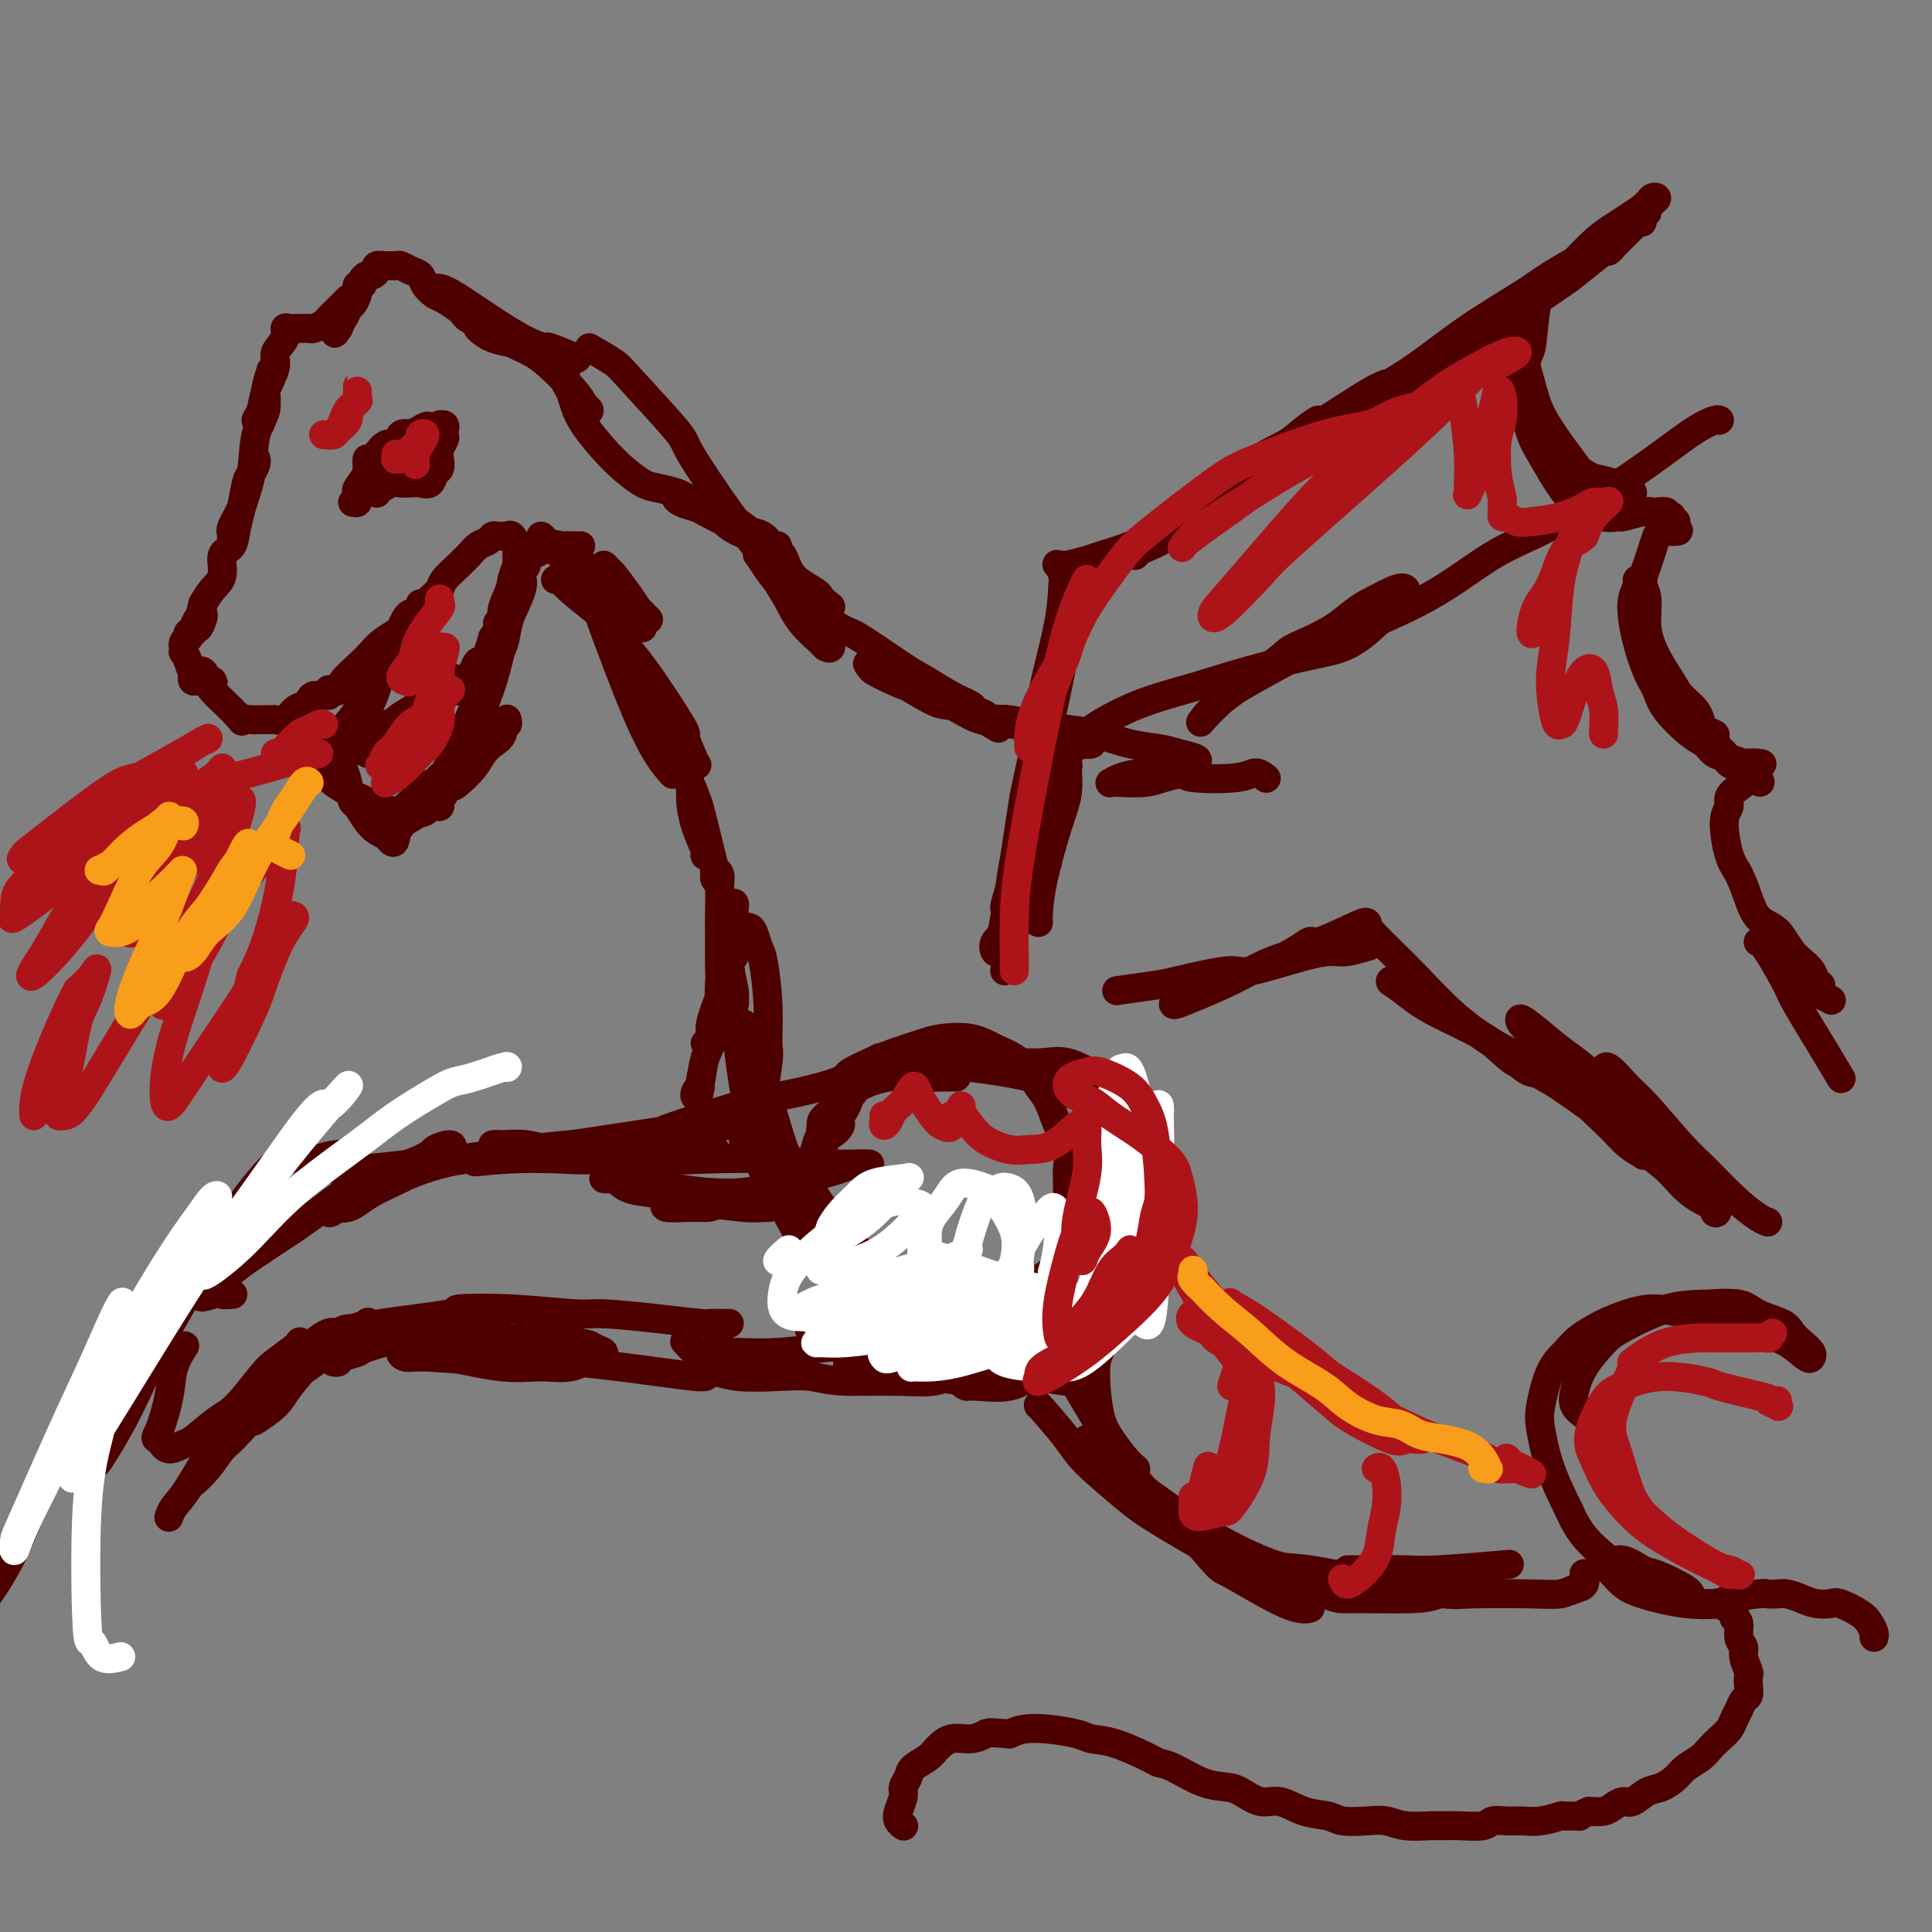 <svg viewBox='0 0 400 400' version='1.1' xmlns='http://www.w3.org/2000/svg' xmlns:xlink='http://www.w3.org/1999/xlink'><rect x="0" y="0" width="400" height="400" fill="#808080" stroke="none"/><g fill='none' stroke='#4E0000' stroke-width='6' stroke-linecap='round' stroke-linejoin='round'><path d='M99,66c-0.337,-0.026 -0.675,-0.052 -1,0c-0.325,0.052 -0.639,0.184 -1,0c-0.361,-0.184 -0.769,-0.682 -1,-1c-0.231,-0.318 -0.285,-0.456 -1,-1c-0.715,-0.544 -2.092,-1.493 -3,-2c-0.908,-0.507 -1.346,-0.570 -2,-1c-0.654,-0.430 -1.523,-1.225 -2,-2c-0.477,-0.775 -0.562,-1.528 -1,-2c-0.438,-0.472 -1.229,-0.662 -2,-1c-0.771,-0.338 -1.521,-0.823 -2,-1c-0.479,-0.177 -0.688,-0.045 -1,0c-0.312,0.045 -0.728,0.002 -1,0c-0.272,-0.002 -0.401,0.037 -1,0c-0.599,-0.037 -1.667,-0.151 -2,0c-0.333,0.151 0.069,0.566 0,1c-0.069,0.434 -0.611,0.886 -1,1c-0.389,0.114 -0.626,-0.109 -1,0c-0.374,0.109 -0.885,0.551 -1,1c-0.115,0.449 0.165,0.904 0,1c-0.165,0.096 -0.775,-0.169 -1,0c-0.225,0.169 -0.063,0.771 0,1c0.063,0.229 0.029,0.087 0,0c-0.029,-0.087 -0.052,-0.117 0,0c0.052,0.117 0.179,0.382 0,1c-0.179,0.618 -0.664,1.589 -1,2c-0.336,0.411 -0.525,0.260 -1,1c-0.475,0.740 -1.238,2.370 -2,4'/><path d='M70,68c-1.241,1.997 -0.343,0.490 0,0c0.343,-0.490 0.130,0.038 0,0c-0.130,-0.038 -0.179,-0.641 0,-1c0.179,-0.359 0.584,-0.475 1,-1c0.416,-0.525 0.843,-1.461 1,-2c0.157,-0.539 0.043,-0.681 0,-1c-0.043,-0.319 -0.015,-0.814 0,-1c0.015,-0.186 0.016,-0.062 0,0c-0.016,0.062 -0.050,0.062 0,0c0.050,-0.062 0.183,-0.186 0,0c-0.183,0.186 -0.683,0.680 -1,1c-0.317,0.320 -0.452,0.464 -1,1c-0.548,0.536 -1.509,1.464 -2,2c-0.491,0.536 -0.513,0.680 -1,1c-0.487,0.320 -1.440,0.818 -2,1c-0.560,0.182 -0.727,0.049 -1,0c-0.273,-0.049 -0.652,-0.015 -1,0c-0.348,0.015 -0.666,0.009 -1,0c-0.334,-0.009 -0.686,-0.021 -1,0c-0.314,0.021 -0.590,0.076 -1,0c-0.410,-0.076 -0.954,-0.282 -1,0c-0.046,0.282 0.406,1.052 0,2c-0.406,0.948 -1.668,2.076 -2,3c-0.332,0.924 0.267,1.645 0,3c-0.267,1.355 -1.402,3.342 -2,5c-0.598,1.658 -0.661,2.985 -1,4c-0.339,1.015 -0.954,1.719 -1,2c-0.046,0.281 0.477,0.141 1,0'/><path d='M54,87c-0.530,2.396 0.644,-1.112 1,-3c0.356,-1.888 -0.105,-2.154 0,-3c0.105,-0.846 0.776,-2.271 1,-3c0.224,-0.729 0.000,-0.761 0,-1c-0.000,-0.239 0.222,-0.685 0,0c-0.222,0.685 -0.889,2.500 -1,4c-0.111,1.500 0.336,2.685 0,4c-0.336,1.315 -1.453,2.760 -2,5c-0.547,2.240 -0.525,5.275 -1,8c-0.475,2.725 -1.447,5.141 -2,7c-0.553,1.859 -0.686,3.163 -1,4c-0.314,0.837 -0.810,1.207 -1,2c-0.190,0.793 -0.076,2.007 0,2c0.076,-0.007 0.114,-1.237 0,-2c-0.114,-0.763 -0.381,-1.058 0,-2c0.381,-0.942 1.408,-2.530 2,-4c0.592,-1.470 0.748,-2.823 1,-4c0.252,-1.177 0.600,-2.179 1,-3c0.400,-0.821 0.850,-1.460 1,-2c0.150,-0.540 -0.001,-0.980 0,-1c0.001,-0.020 0.155,0.380 0,1c-0.155,0.620 -0.617,1.458 -1,2c-0.383,0.542 -0.685,0.787 -1,2c-0.315,1.213 -0.643,3.396 -1,5c-0.357,1.604 -0.743,2.631 -1,4c-0.257,1.369 -0.387,3.079 -1,4c-0.613,0.921 -1.711,1.051 -2,2c-0.289,0.949 0.230,2.717 0,4c-0.230,1.283 -1.209,2.081 -2,3c-0.791,0.919 -1.396,1.960 -2,3'/><path d='M42,125c-2.121,7.984 -0.424,4.445 0,3c0.424,-1.445 -0.426,-0.795 -1,0c-0.574,0.795 -0.872,1.734 -1,2c-0.128,0.266 -0.086,-0.140 0,0c0.086,0.140 0.215,0.825 0,1c-0.215,0.175 -0.776,-0.159 -1,0c-0.224,0.159 -0.113,0.812 0,1c0.113,0.188 0.227,-0.089 0,0c-0.227,0.089 -0.794,0.544 -1,1c-0.206,0.456 -0.052,0.912 0,1c0.052,0.088 0.002,-0.193 0,0c-0.002,0.193 0.045,0.859 0,1c-0.045,0.141 -0.181,-0.242 0,0c0.181,0.242 0.679,1.108 1,2c0.321,0.892 0.465,1.808 1,2c0.535,0.192 1.461,-0.340 2,0c0.539,0.340 0.693,1.551 1,2c0.307,0.449 0.768,0.134 1,0c0.232,-0.134 0.234,-0.088 0,0c-0.234,0.088 -0.703,0.219 -1,0c-0.297,-0.219 -0.421,-0.787 -1,-1c-0.579,-0.213 -1.613,-0.073 -2,0c-0.387,0.073 -0.127,0.077 0,0c0.127,-0.077 0.121,-0.235 0,0c-0.121,0.235 -0.356,0.864 0,1c0.356,0.136 1.301,-0.221 2,0c0.699,0.221 1.150,1.021 2,2c0.850,0.979 2.100,2.137 3,3c0.900,0.863 1.450,1.432 2,2'/><path d='M49,148c1.677,1.928 0.868,1.248 1,1c0.132,-0.248 1.204,-0.065 2,0c0.796,0.065 1.315,0.011 2,0c0.685,-0.011 1.535,0.022 2,0c0.465,-0.022 0.545,-0.100 1,0c0.455,0.100 1.287,0.377 2,0c0.713,-0.377 1.308,-1.406 2,-2c0.692,-0.594 1.482,-0.751 2,-1c0.518,-0.249 0.766,-0.590 1,-1c0.234,-0.410 0.454,-0.890 1,-1c0.546,-0.110 1.417,0.148 2,0c0.583,-0.148 0.878,-0.704 1,-1c0.122,-0.296 0.073,-0.333 0,0c-0.073,0.333 -0.169,1.037 0,1c0.169,-0.037 0.601,-0.815 1,-1c0.399,-0.185 0.763,0.222 1,0c0.237,-0.222 0.347,-1.072 1,-2c0.653,-0.928 1.848,-1.935 3,-3c1.152,-1.065 2.259,-2.187 3,-3c0.741,-0.813 1.116,-1.318 2,-2c0.884,-0.682 2.278,-1.542 3,-2c0.722,-0.458 0.771,-0.514 1,-1c0.229,-0.486 0.636,-1.401 1,-2c0.364,-0.599 0.685,-0.882 1,-1c0.315,-0.118 0.623,-0.070 1,0c0.377,0.070 0.822,0.163 1,0c0.178,-0.163 0.089,-0.581 0,-1'/><path d='M87,126c2.540,-2.536 0.390,-0.375 0,0c-0.390,0.375 0.981,-1.038 2,-2c1.019,-0.962 1.687,-1.475 2,-2c0.313,-0.525 0.272,-1.062 1,-2c0.728,-0.938 2.226,-2.279 3,-3c0.774,-0.721 0.823,-0.824 1,-1c0.177,-0.176 0.481,-0.425 1,-1c0.519,-0.575 1.252,-1.475 2,-2c0.748,-0.525 1.510,-0.676 2,-1c0.490,-0.324 0.708,-0.821 1,-1c0.292,-0.179 0.656,-0.041 1,0c0.344,0.041 0.666,-0.016 1,0c0.334,0.016 0.678,0.104 1,0c0.322,-0.104 0.620,-0.399 1,0c0.380,0.399 0.840,1.493 1,2c0.160,0.507 0.020,0.425 0,1c-0.020,0.575 0.081,1.805 0,3c-0.081,1.195 -0.343,2.356 -1,4c-0.657,1.644 -1.707,3.773 -2,5c-0.293,1.227 0.173,1.552 0,2c-0.173,0.448 -0.984,1.019 -1,1c-0.016,-0.019 0.763,-0.628 1,-1c0.237,-0.372 -0.068,-0.507 0,-1c0.068,-0.493 0.510,-1.345 1,-2c0.490,-0.655 1.028,-1.114 1,-1c-0.028,0.114 -0.623,0.800 -1,2c-0.377,1.200 -0.536,2.914 -1,4c-0.464,1.086 -1.232,1.543 -2,2'/><path d='M102,132c-1.034,3.278 -1.121,3.972 -2,5c-0.879,1.028 -2.552,2.391 -3,3c-0.448,0.609 0.328,0.466 0,1c-0.328,0.534 -1.759,1.745 -2,2c-0.241,0.255 0.708,-0.447 1,-1c0.292,-0.553 -0.075,-0.957 0,-1c0.075,-0.043 0.590,0.274 1,0c0.410,-0.274 0.715,-1.139 1,-2c0.285,-0.861 0.551,-1.717 1,-2c0.449,-0.283 1.083,0.006 1,0c-0.083,-0.006 -0.881,-0.307 -1,0c-0.119,0.307 0.441,1.224 0,2c-0.441,0.776 -1.882,1.413 -3,2c-1.118,0.587 -1.912,1.124 -3,2c-1.088,0.876 -2.471,2.093 -4,3c-1.529,0.907 -3.203,1.506 -4,2c-0.797,0.494 -0.715,0.883 -1,1c-0.285,0.117 -0.936,-0.038 -1,0c-0.064,0.038 0.460,0.271 1,0c0.540,-0.271 1.097,-1.044 2,-2c0.903,-0.956 2.153,-2.095 3,-3c0.847,-0.905 1.292,-1.575 2,-2c0.708,-0.425 1.678,-0.607 2,-1c0.322,-0.393 -0.003,-0.999 0,-1c0.003,-0.001 0.335,0.604 0,1c-0.335,0.396 -1.339,0.584 -2,1c-0.661,0.416 -0.981,1.060 -2,2c-1.019,0.940 -2.736,2.176 -4,3c-1.264,0.824 -2.075,1.235 -3,2c-0.925,0.765 -1.962,1.882 -3,3'/><path d='M79,152c-3.772,2.733 -3.201,2.065 -3,2c0.201,-0.065 0.034,0.473 0,1c-0.034,0.527 0.067,1.042 0,1c-0.067,-0.042 -0.300,-0.642 0,-1c0.300,-0.358 1.134,-0.475 2,-1c0.866,-0.525 1.765,-1.458 2,-2c0.235,-0.542 -0.196,-0.693 0,-1c0.196,-0.307 1.017,-0.769 1,-1c-0.017,-0.231 -0.872,-0.232 -1,0c-0.128,0.232 0.470,0.695 0,1c-0.470,0.305 -2.008,0.451 -3,1c-0.992,0.549 -1.439,1.501 -2,2c-0.561,0.499 -1.235,0.546 -2,1c-0.765,0.454 -1.620,1.314 -2,2c-0.380,0.686 -0.285,1.197 0,2c0.285,0.803 0.760,1.899 1,3c0.240,1.101 0.244,2.206 1,3c0.756,0.794 2.265,1.278 3,2c0.735,0.722 0.696,1.683 1,2c0.304,0.317 0.950,-0.010 1,0c0.050,0.010 -0.498,0.355 -1,0c-0.502,-0.355 -0.958,-1.412 -1,-2c-0.042,-0.588 0.331,-0.706 0,-1c-0.331,-0.294 -1.365,-0.763 -2,-1c-0.635,-0.237 -0.872,-0.243 -1,0c-0.128,0.243 -0.146,0.734 0,1c0.146,0.266 0.456,0.306 1,1c0.544,0.694 1.321,2.042 2,3c0.679,0.958 1.260,1.527 2,2c0.740,0.473 1.640,0.849 2,1c0.360,0.151 0.180,0.075 0,0'/><path d='M80,173c1.789,2.587 1.761,1.054 2,0c0.239,-1.054 0.745,-1.628 1,-2c0.255,-0.372 0.258,-0.541 1,-1c0.742,-0.459 2.223,-1.209 3,-2c0.777,-0.791 0.849,-1.624 1,-2c0.151,-0.376 0.379,-0.294 1,-1c0.621,-0.706 1.634,-2.201 2,-3c0.366,-0.799 0.086,-0.902 0,-1c-0.086,-0.098 0.023,-0.193 0,0c-0.023,0.193 -0.178,0.672 -1,1c-0.822,0.328 -2.312,0.504 -3,1c-0.688,0.496 -0.576,1.311 -1,2c-0.424,0.689 -1.386,1.250 -2,2c-0.614,0.750 -0.881,1.688 -1,2c-0.119,0.312 -0.088,-0.002 0,0c0.088,0.002 0.235,0.321 1,0c0.765,-0.321 2.148,-1.283 3,-2c0.852,-0.717 1.174,-1.189 2,-2c0.826,-0.811 2.155,-1.962 3,-3c0.845,-1.038 1.207,-1.963 2,-3c0.793,-1.037 2.017,-2.185 3,-3c0.983,-0.815 1.724,-1.298 2,-2c0.276,-0.702 0.086,-1.623 0,-2c-0.086,-0.377 -0.067,-0.211 0,0c0.067,0.211 0.182,0.465 0,1c-0.182,0.535 -0.662,1.349 -1,2c-0.338,0.651 -0.532,1.139 -1,2c-0.468,0.861 -1.208,2.097 -2,3c-0.792,0.903 -1.636,1.474 -2,2c-0.364,0.526 -0.247,1.007 0,1c0.247,-0.007 0.623,-0.504 1,-1'/><path d='M94,162c-0.703,1.378 0.040,0.823 1,0c0.960,-0.823 2.137,-1.913 3,-3c0.863,-1.087 1.412,-2.171 2,-3c0.588,-0.829 1.215,-1.403 2,-2c0.785,-0.597 1.727,-1.218 2,-2c0.273,-0.782 -0.123,-1.725 0,-2c0.123,-0.275 0.764,0.118 1,0c0.236,-0.118 0.067,-0.748 0,-1c-0.067,-0.252 -0.034,-0.126 0,0'/><path d='M87,125c0.065,0.404 0.130,0.809 0,1c-0.130,0.191 -0.453,0.170 -1,1c-0.547,0.830 -1.316,2.513 -2,4c-0.684,1.487 -1.282,2.778 -2,4c-0.718,1.222 -1.554,2.376 -3,5c-1.446,2.624 -3.501,6.717 -5,10c-1.499,3.283 -2.443,5.755 -3,7c-0.557,1.245 -0.728,1.263 -1,2c-0.272,0.737 -0.644,2.195 0,1c0.644,-1.195 2.306,-5.041 3,-7c0.694,-1.959 0.421,-2.029 1,-3c0.579,-0.971 2.009,-2.842 3,-5c0.991,-2.158 1.542,-4.604 2,-6c0.458,-1.396 0.823,-1.743 1,-2c0.177,-0.257 0.168,-0.425 0,0c-0.168,0.425 -0.493,1.442 -1,2c-0.507,0.558 -1.194,0.657 -2,2c-0.806,1.343 -1.731,3.932 -3,6c-1.269,2.068 -2.882,3.617 -4,5c-1.118,1.383 -1.740,2.602 -2,4c-0.260,1.398 -0.157,2.977 0,4c0.157,1.023 0.368,1.491 1,2c0.632,0.509 1.685,1.061 3,2c1.315,0.939 2.892,2.267 5,3c2.108,0.733 4.747,0.873 6,1c1.253,0.127 1.120,0.240 2,0c0.880,-0.240 2.772,-0.835 4,-1c1.228,-0.165 1.793,0.100 2,0c0.207,-0.100 0.056,-0.565 0,-1c-0.056,-0.435 -0.016,-0.838 0,-1c0.016,-0.162 0.008,-0.081 0,0'/><path d='M91,165c2.003,-0.522 0.010,-0.826 -1,-1c-1.010,-0.174 -1.039,-0.217 -1,0c0.039,0.217 0.144,0.696 0,1c-0.144,0.304 -0.537,0.434 -1,1c-0.463,0.566 -0.994,1.567 -1,2c-0.006,0.433 0.515,0.299 1,0c0.485,-0.299 0.933,-0.763 1,-1c0.067,-0.237 -0.249,-0.249 0,-1c0.249,-0.751 1.063,-2.242 2,-4c0.937,-1.758 1.996,-3.784 3,-6c1.004,-2.216 1.953,-4.621 3,-7c1.047,-2.379 2.191,-4.731 3,-7c0.809,-2.269 1.281,-4.456 2,-6c0.719,-1.544 1.683,-2.446 2,-3c0.317,-0.554 -0.013,-0.759 0,-1c0.013,-0.241 0.369,-0.519 0,0c-0.369,0.519 -1.464,1.835 -2,3c-0.536,1.165 -0.512,2.181 -1,4c-0.488,1.819 -1.489,4.443 -2,6c-0.511,1.557 -0.531,2.049 -1,4c-0.469,1.951 -1.387,5.363 -2,7c-0.613,1.637 -0.921,1.499 -1,2c-0.079,0.501 0.071,1.643 0,2c-0.071,0.357 -0.363,-0.069 0,-1c0.363,-0.931 1.381,-2.365 2,-4c0.619,-1.635 0.839,-3.471 1,-5c0.161,-1.529 0.264,-2.752 1,-5c0.736,-2.248 2.104,-5.520 3,-8c0.896,-2.480 1.318,-4.168 2,-6c0.682,-1.832 1.623,-3.809 2,-5c0.377,-1.191 0.188,-1.595 0,-2'/><path d='M106,124c1.993,-5.838 1.475,-2.434 1,-1c-0.475,1.434 -0.908,0.899 -1,1c-0.092,0.101 0.158,0.838 0,2c-0.158,1.162 -0.725,2.747 -1,4c-0.275,1.253 -0.257,2.173 -1,4c-0.743,1.827 -2.248,4.561 -3,7c-0.752,2.439 -0.753,4.583 -1,6c-0.247,1.417 -0.740,2.105 -1,3c-0.260,0.895 -0.287,1.995 0,2c0.287,0.005 0.886,-1.086 1,-2c0.114,-0.914 -0.259,-1.652 0,-3c0.259,-1.348 1.150,-3.305 2,-6c0.850,-2.695 1.658,-6.128 2,-8c0.342,-1.872 0.217,-2.184 1,-4c0.783,-1.816 2.474,-5.138 3,-7c0.526,-1.862 -0.114,-2.266 0,-3c0.114,-0.734 0.981,-1.800 1,-2c0.019,-0.200 -0.811,0.464 -1,1c-0.189,0.536 0.262,0.943 0,2c-0.262,1.057 -1.237,2.766 -2,5c-0.763,2.234 -1.315,4.995 -2,7c-0.685,2.005 -1.505,3.253 -2,5c-0.495,1.747 -0.666,3.992 -1,5c-0.334,1.008 -0.832,0.781 -1,1c-0.168,0.219 -0.004,0.886 0,1c0.004,0.114 -0.150,-0.325 0,-1c0.150,-0.675 0.604,-1.587 1,-3c0.396,-1.413 0.735,-3.327 1,-5c0.265,-1.673 0.456,-3.104 1,-5c0.544,-1.896 1.441,-4.256 2,-6c0.559,-1.744 0.779,-2.872 1,-4'/><path d='M106,120c1.476,-5.190 1.667,-3.166 2,-3c0.333,0.166 0.809,-1.525 1,-2c0.191,-0.475 0.096,0.265 1,0c0.904,-0.265 2.806,-1.535 4,-2c1.194,-0.465 1.681,-0.125 2,0c0.319,0.125 0.471,0.033 1,0c0.529,-0.033 1.436,-0.009 2,0c0.564,0.009 0.786,0.004 1,0c0.214,-0.004 0.419,-0.005 0,0c-0.419,0.005 -1.461,0.017 -2,0c-0.539,-0.017 -0.576,-0.062 -1,0c-0.424,0.062 -1.235,0.230 -2,0c-0.765,-0.230 -1.485,-0.858 -2,-1c-0.515,-0.142 -0.826,0.203 -1,0c-0.174,-0.203 -0.211,-0.953 0,-1c0.211,-0.047 0.669,0.611 1,1c0.331,0.389 0.536,0.510 1,1c0.464,0.490 1.187,1.351 2,2c0.813,0.649 1.716,1.088 3,2c1.284,0.912 2.948,2.298 4,3c1.052,0.702 1.491,0.722 2,1c0.509,0.278 1.087,0.816 1,1c-0.087,0.184 -0.839,0.014 -1,0c-0.161,-0.014 0.269,0.127 0,0c-0.269,-0.127 -1.236,-0.522 -2,-1c-0.764,-0.478 -1.325,-1.038 -2,-2c-0.675,-0.962 -1.463,-2.324 -2,-3c-0.537,-0.676 -0.824,-0.666 -1,-1c-0.176,-0.334 -0.240,-1.013 0,-1c0.240,0.013 0.783,0.718 1,1c0.217,0.282 0.109,0.141 0,0'/><path d='M119,115c-0.245,-0.189 2.642,2.838 4,4c1.358,1.162 1.188,0.459 2,1c0.812,0.541 2.608,2.325 4,4c1.392,1.675 2.382,3.239 3,4c0.618,0.761 0.864,0.717 1,1c0.136,0.283 0.162,0.892 0,1c-0.162,0.108 -0.512,-0.285 -1,-1c-0.488,-0.715 -1.112,-1.751 -2,-3c-0.888,-1.249 -2.038,-2.709 -3,-4c-0.962,-1.291 -1.735,-2.412 -2,-3c-0.265,-0.588 -0.023,-0.643 0,-1c0.023,-0.357 -0.171,-1.016 0,-1c0.171,0.016 0.709,0.706 1,1c0.291,0.294 0.334,0.191 1,1c0.666,0.809 1.955,2.529 3,4c1.045,1.471 1.847,2.693 2,3c0.153,0.307 -0.343,-0.302 0,0c0.343,0.302 1.527,1.515 2,2c0.473,0.485 0.237,0.243 0,0'/><path d='M89,60c0.739,-0.315 1.478,-0.630 3,0c1.522,0.630 3.828,2.205 5,3c1.172,0.795 1.209,0.809 3,2c1.791,1.191 5.337,3.559 8,5c2.663,1.441 4.442,1.955 5,2c0.558,0.045 -0.106,-0.381 1,0c1.106,0.381 3.983,1.568 5,2c1.017,0.432 0.175,0.109 0,0c-0.175,-0.109 0.317,-0.004 0,0c-0.317,0.004 -1.442,-0.092 -2,0c-0.558,0.092 -0.549,0.372 -2,0c-1.451,-0.372 -4.361,-1.394 -6,-2c-1.639,-0.606 -2.008,-0.794 -3,-1c-0.992,-0.206 -2.608,-0.430 -4,-1c-1.392,-0.570 -2.558,-1.485 -3,-2c-0.442,-0.515 -0.158,-0.630 0,-1c0.158,-0.370 0.191,-0.994 0,-1c-0.191,-0.006 -0.606,0.606 0,1c0.606,0.394 2.234,0.568 3,1c0.766,0.432 0.671,1.121 2,2c1.329,0.879 4.082,1.947 6,3c1.918,1.053 3.002,2.090 4,3c0.998,0.910 1.909,1.694 3,3c1.091,1.306 2.360,3.133 3,4c0.640,0.867 0.649,0.773 1,1c0.351,0.227 1.044,0.776 1,1c-0.044,0.224 -0.826,0.122 -1,0c-0.174,-0.122 0.261,-0.264 0,-1c-0.261,-0.736 -1.217,-2.068 -2,-3c-0.783,-0.932 -1.391,-1.466 -2,-2'/><path d='M117,79c-0.777,-1.068 -0.220,-0.737 0,-1c0.220,-0.263 0.102,-1.121 0,-1c-0.102,0.121 -0.187,1.221 0,2c0.187,0.779 0.646,1.236 1,2c0.354,0.764 0.601,1.833 1,3c0.399,1.167 0.948,2.431 2,4c1.052,1.569 2.607,3.443 4,5c1.393,1.557 2.624,2.798 4,4c1.376,1.202 2.897,2.364 4,3c1.103,0.636 1.789,0.745 3,1c1.211,0.255 2.949,0.657 4,1c1.051,0.343 1.417,0.627 2,1c0.583,0.373 1.384,0.833 2,1c0.616,0.167 1.047,0.040 1,0c-0.047,-0.040 -0.572,0.006 -1,0c-0.428,-0.006 -0.759,-0.065 -1,0c-0.241,0.065 -0.392,0.253 -1,0c-0.608,-0.253 -1.673,-0.947 -2,-1c-0.327,-0.053 0.085,0.535 1,1c0.915,0.465 2.332,0.806 3,1c0.668,0.194 0.588,0.242 2,1c1.412,0.758 4.316,2.228 6,3c1.684,0.772 2.146,0.848 3,1c0.854,0.152 2.098,0.382 3,1c0.902,0.618 1.460,1.624 2,2c0.540,0.376 1.062,0.121 1,0c-0.062,-0.121 -0.709,-0.110 -1,0c-0.291,0.110 -0.226,0.317 -1,0c-0.774,-0.317 -2.387,-1.159 -4,-2'/><path d='M155,111c-1.562,-0.636 -2.967,-1.225 -4,-2c-1.033,-0.775 -1.696,-1.735 -2,-2c-0.304,-0.265 -0.251,0.163 0,0c0.251,-0.163 0.701,-0.919 1,-1c0.299,-0.081 0.448,0.513 1,1c0.552,0.487 1.506,0.869 3,2c1.494,1.131 3.529,3.012 5,4c1.471,0.988 2.380,1.082 3,2c0.620,0.918 0.952,2.660 2,4c1.048,1.340 2.811,2.280 4,3c1.189,0.720 1.803,1.222 2,2c0.197,0.778 -0.023,1.833 0,2c0.023,0.167 0.288,-0.554 0,-1c-0.288,-0.446 -1.128,-0.619 -2,-1c-0.872,-0.381 -1.777,-0.971 -3,-2c-1.223,-1.029 -2.763,-2.496 -4,-4c-1.237,-1.504 -2.170,-3.045 -3,-4c-0.830,-0.955 -1.559,-1.325 -2,-2c-0.441,-0.675 -0.596,-1.653 -1,-2c-0.404,-0.347 -1.057,-0.061 -1,0c0.057,0.061 0.824,-0.104 1,0c0.176,0.104 -0.238,0.475 0,1c0.238,0.525 1.127,1.204 2,2c0.873,0.796 1.729,1.709 3,3c1.271,1.291 2.957,2.958 4,4c1.043,1.042 1.443,1.458 2,2c0.557,0.542 1.271,1.212 2,2c0.729,0.788 1.474,1.696 2,2c0.526,0.304 0.834,0.005 1,0c0.166,-0.005 0.190,0.284 0,0c-0.190,-0.284 -0.595,-1.142 -1,-2'/><path d='M170,124c3.500,2.833 1.750,1.417 0,0'/><path d='M115,120c0.470,0.057 0.939,0.115 1,0c0.061,-0.115 -0.288,-0.402 0,0c0.288,0.402 1.213,1.492 3,3c1.787,1.508 4.434,3.432 6,5c1.566,1.568 2.049,2.779 3,4c0.951,1.221 2.369,2.452 5,6c2.631,3.548 6.474,9.414 8,12c1.526,2.586 0.737,1.892 1,3c0.263,1.108 1.580,4.018 2,5c0.420,0.982 -0.057,0.035 0,0c0.057,-0.035 0.647,0.843 0,0c-0.647,-0.843 -2.530,-3.408 -4,-5c-1.470,-1.592 -2.527,-2.210 -4,-4c-1.473,-1.790 -3.362,-4.750 -5,-8c-1.638,-3.250 -3.026,-6.788 -4,-9c-0.974,-2.212 -1.535,-3.096 -2,-4c-0.465,-0.904 -0.835,-1.827 -1,-2c-0.165,-0.173 -0.127,0.403 0,1c0.127,0.597 0.343,1.215 1,3c0.657,1.785 1.756,4.738 3,8c1.244,3.262 2.632,6.833 4,10c1.368,3.167 2.714,5.930 4,8c1.286,2.070 2.510,3.449 3,4c0.490,0.551 0.245,0.276 0,0'/><path d='M122,72c1.923,1.100 3.847,2.200 5,3c1.153,0.800 1.537,1.301 4,4c2.463,2.699 7.005,7.596 9,10c1.995,2.404 1.444,2.316 3,5c1.556,2.684 5.219,8.142 8,12c2.781,3.858 4.679,6.116 6,8c1.321,1.884 2.066,3.394 3,5c0.934,1.606 2.059,3.308 3,5c0.941,1.692 1.700,3.375 3,5c1.300,1.625 3.143,3.191 4,4c0.857,0.809 0.728,0.860 1,1c0.272,0.140 0.943,0.369 1,0c0.057,-0.369 -0.502,-1.337 -1,-2c-0.498,-0.663 -0.936,-1.022 -2,-2c-1.064,-0.978 -2.755,-2.573 -4,-4c-1.245,-1.427 -2.044,-2.684 -3,-4c-0.956,-1.316 -2.071,-2.690 -3,-4c-0.929,-1.310 -1.674,-2.555 -2,-3c-0.326,-0.445 -0.235,-0.091 0,0c0.235,0.091 0.612,-0.082 1,0c0.388,0.082 0.785,0.421 2,2c1.215,1.579 3.247,4.400 6,7c2.753,2.600 6.227,4.979 8,6c1.773,1.021 1.845,0.683 4,2c2.155,1.317 6.393,4.289 9,6c2.607,1.711 3.582,2.161 5,3c1.418,0.839 3.278,2.067 5,3c1.722,0.933 3.307,1.570 4,2c0.693,0.430 0.494,0.654 1,1c0.506,0.346 1.716,0.813 2,1c0.284,0.187 -0.358,0.093 -1,0'/><path d='M203,148c7.215,5.220 2.252,1.770 -1,0c-3.252,-1.770 -4.794,-1.859 -6,-2c-1.206,-0.141 -2.077,-0.333 -5,-2c-2.923,-1.667 -7.898,-4.809 -10,-6c-2.102,-1.191 -1.330,-0.430 -1,0c0.330,0.430 0.218,0.529 1,1c0.782,0.471 2.460,1.315 4,2c1.540,0.685 2.944,1.209 5,2c2.056,0.791 4.766,1.847 7,3c2.234,1.153 3.992,2.404 6,3c2.008,0.596 4.266,0.538 7,1c2.734,0.462 5.945,1.444 8,2c2.055,0.556 2.955,0.686 4,1c1.045,0.314 2.235,0.811 3,1c0.765,0.189 1.103,0.071 1,0c-0.103,-0.071 -0.648,-0.095 -1,0c-0.352,0.095 -0.511,0.309 -1,0c-0.489,-0.309 -1.307,-1.141 -3,-2c-1.693,-0.859 -4.259,-1.747 -6,-2c-1.741,-0.253 -2.655,0.128 -4,0c-1.345,-0.128 -3.122,-0.763 -4,-1c-0.878,-0.237 -0.858,-0.074 -1,0c-0.142,0.074 -0.445,0.060 0,0c0.445,-0.060 1.639,-0.167 3,0c1.361,0.167 2.888,0.608 5,1c2.112,0.392 4.809,0.735 7,1c2.191,0.265 3.876,0.453 6,1c2.124,0.547 4.687,1.455 7,2c2.313,0.545 4.375,0.727 6,1c1.625,0.273 2.812,0.636 4,1'/><path d='M244,156c6.717,1.488 3.008,1.709 2,2c-1.008,0.291 0.683,0.652 1,1c0.317,0.348 -0.742,0.681 -2,1c-1.258,0.319 -2.717,0.622 -4,1c-1.283,0.378 -2.392,0.830 -4,1c-1.608,0.170 -3.715,0.056 -5,0c-1.285,-0.056 -1.748,-0.054 -2,0c-0.252,0.054 -0.292,0.162 0,0c0.292,-0.162 0.918,-0.592 2,-1c1.082,-0.408 2.621,-0.794 5,-1c2.379,-0.206 5.598,-0.234 7,0c1.402,0.234 0.989,0.728 3,1c2.011,0.272 6.448,0.321 9,0c2.552,-0.321 3.220,-1.014 4,-1c0.780,0.014 1.671,0.735 2,1c0.329,0.265 0.094,0.076 0,0c-0.094,-0.076 -0.047,-0.038 0,0'/><path d='M208,201c0.544,-2.724 1.088,-5.449 2,-8c0.912,-2.551 2.194,-4.930 3,-7c0.806,-2.070 1.138,-3.833 2,-8c0.862,-4.167 2.253,-10.739 3,-14c0.747,-3.261 0.850,-3.210 1,-4c0.150,-0.790 0.346,-2.422 0,-3c-0.346,-0.578 -1.233,-0.103 -2,1c-0.767,1.103 -1.414,2.833 -2,5c-0.586,2.167 -1.110,4.770 -2,7c-0.890,2.230 -2.144,4.087 -3,8c-0.856,3.913 -1.313,9.883 -2,13c-0.687,3.117 -1.604,3.380 -2,4c-0.396,0.620 -0.270,1.598 0,2c0.270,0.402 0.683,0.229 1,-1c0.317,-1.229 0.536,-3.514 1,-6c0.464,-2.486 1.171,-5.173 2,-9c0.829,-3.827 1.779,-8.793 3,-14c1.221,-5.207 2.714,-10.657 4,-16c1.286,-5.343 2.366,-10.581 3,-14c0.634,-3.419 0.821,-5.018 1,-6c0.179,-0.982 0.350,-1.346 0,-1c-0.350,0.346 -1.221,1.404 -2,4c-0.779,2.596 -1.468,6.731 -2,9c-0.532,2.269 -0.909,2.671 -2,8c-1.091,5.329 -2.895,15.583 -4,22c-1.105,6.417 -1.509,8.995 -2,11c-0.491,2.005 -1.068,3.435 -1,4c0.068,0.565 0.781,0.265 1,0c0.219,-0.265 -0.056,-0.494 0,-2c0.056,-1.506 0.445,-4.287 1,-8c0.555,-3.713 1.278,-8.356 2,-13'/><path d='M212,165c1.282,-6.423 2.488,-10.980 3,-14c0.512,-3.020 0.330,-4.501 1,-8c0.670,-3.499 2.193,-9.014 3,-13c0.807,-3.986 0.900,-6.441 1,-8c0.100,-1.559 0.209,-2.221 0,-3c-0.209,-0.779 -0.736,-1.676 -1,-2c-0.264,-0.324 -0.263,-0.075 0,0c0.263,0.075 0.790,-0.023 1,0c0.210,0.023 0.102,0.167 1,0c0.898,-0.167 2.802,-0.645 4,-1c1.198,-0.355 1.691,-0.587 3,-1c1.309,-0.413 3.434,-1.008 6,-2c2.566,-0.992 5.574,-2.382 9,-4c3.426,-1.618 7.271,-3.466 10,-5c2.729,-1.534 4.340,-2.756 7,-5c2.660,-2.244 6.367,-5.510 8,-7c1.633,-1.490 1.193,-1.203 2,-2c0.807,-0.797 2.862,-2.677 3,-3c0.138,-0.323 -1.640,0.910 -3,2c-1.360,1.090 -2.301,2.036 -4,3c-1.699,0.964 -4.154,1.947 -7,4c-2.846,2.053 -6.082,5.175 -9,8c-2.918,2.825 -5.519,5.352 -8,7c-2.481,1.648 -4.844,2.415 -6,3c-1.156,0.585 -1.106,0.986 -1,1c0.106,0.014 0.267,-0.360 1,-1c0.733,-0.640 2.039,-1.547 4,-3c1.961,-1.453 4.577,-3.451 7,-5c2.423,-1.549 4.652,-2.648 8,-5c3.348,-2.352 7.814,-5.958 12,-9c4.186,-3.042 8.093,-5.521 12,-8'/><path d='M279,84c8.435,-5.526 8.022,-4.342 10,-5c1.978,-0.658 6.346,-3.157 10,-5c3.654,-1.843 6.594,-3.030 9,-4c2.406,-0.970 4.280,-1.721 5,-2c0.720,-0.279 0.287,-0.084 0,0c-0.287,0.084 -0.428,0.058 -2,1c-1.572,0.942 -4.575,2.851 -7,4c-2.425,1.149 -4.272,1.539 -7,3c-2.728,1.461 -6.337,3.993 -10,6c-3.663,2.007 -7.380,3.488 -10,5c-2.620,1.512 -4.142,3.055 -5,4c-0.858,0.945 -1.053,1.292 -1,1c0.053,-0.292 0.354,-1.223 1,-2c0.646,-0.777 1.639,-1.401 4,-3c2.361,-1.599 6.092,-4.173 9,-6c2.908,-1.827 4.995,-2.906 8,-5c3.005,-2.094 6.929,-5.204 11,-8c4.071,-2.796 8.290,-5.279 11,-7c2.710,-1.721 3.910,-2.679 6,-4c2.090,-1.321 5.069,-3.005 7,-4c1.931,-0.995 2.816,-1.300 4,-2c1.184,-0.700 2.669,-1.794 3,-2c0.331,-0.206 -0.491,0.475 -1,1c-0.509,0.525 -0.704,0.894 -2,2c-1.296,1.106 -3.693,2.949 -5,4c-1.307,1.051 -1.523,1.311 -4,3c-2.477,1.689 -7.216,4.809 -10,7c-2.784,2.191 -3.612,3.453 -4,4c-0.388,0.547 -0.335,0.378 0,0c0.335,-0.378 0.953,-0.965 2,-2c1.047,-1.035 2.524,-2.517 4,-4'/><path d='M315,64c2.146,-1.912 4.511,-3.693 7,-6c2.489,-2.307 5.102,-5.141 7,-7c1.898,-1.859 3.080,-2.744 5,-4c1.920,-1.256 4.577,-2.883 6,-4c1.423,-1.117 1.610,-1.725 2,-2c0.390,-0.275 0.981,-0.219 1,0c0.019,0.219 -0.533,0.601 -1,1c-0.467,0.399 -0.848,0.816 -1,1c-0.152,0.184 -0.076,0.137 -1,1c-0.924,0.863 -2.849,2.636 -4,4c-1.151,1.364 -1.528,2.317 -2,3c-0.472,0.683 -1.038,1.094 -1,1c0.038,-0.094 0.680,-0.695 1,-1c0.320,-0.305 0.317,-0.314 1,-1c0.683,-0.686 2.054,-2.051 3,-3c0.946,-0.949 1.469,-1.484 2,-2c0.531,-0.516 1.070,-1.015 1,-1c-0.070,0.015 -0.750,0.542 -1,1c-0.250,0.458 -0.072,0.845 0,1c0.072,0.155 0.036,0.077 0,0'/><path d='M215,191c-0.039,-0.340 -0.077,-0.680 0,-2c0.077,-1.320 0.271,-3.620 1,-7c0.729,-3.380 1.993,-7.839 3,-11c1.007,-3.161 1.755,-5.023 2,-7c0.245,-1.977 -0.014,-4.070 0,-5c0.014,-0.930 0.302,-0.697 0,0c-0.302,0.697 -1.195,1.859 -2,4c-0.805,2.141 -1.523,5.262 -2,8c-0.477,2.738 -0.715,5.094 -1,7c-0.285,1.906 -0.619,3.362 -1,5c-0.381,1.638 -0.810,3.460 -1,4c-0.190,0.540 -0.140,-0.200 0,-1c0.140,-0.800 0.370,-1.658 1,-3c0.630,-1.342 1.660,-3.167 2,-5c0.340,-1.833 -0.008,-3.673 0,-5c0.008,-1.327 0.374,-2.140 1,-4c0.626,-1.860 1.513,-4.766 2,-7c0.487,-2.234 0.576,-3.795 1,-5c0.424,-1.205 1.184,-2.055 2,-3c0.816,-0.945 1.689,-1.985 3,-3c1.311,-1.015 3.062,-2.005 5,-3c1.938,-0.995 4.064,-1.995 7,-3c2.936,-1.005 6.681,-2.016 10,-3c3.319,-0.984 6.214,-1.941 10,-3c3.786,-1.059 8.465,-2.220 12,-3c3.535,-0.780 5.925,-1.178 8,-2c2.075,-0.822 3.835,-2.068 6,-4c2.165,-1.932 4.735,-4.549 6,-6c1.265,-1.451 1.225,-1.737 1,-2c-0.225,-0.263 -0.636,-0.504 -2,0c-1.364,0.504 -3.682,1.752 -6,3'/><path d='M283,125c-2.204,1.063 -4.215,3.220 -7,5c-2.785,1.780 -6.343,3.184 -8,4c-1.657,0.816 -1.413,1.043 -4,3c-2.587,1.957 -8.005,5.643 -11,8c-2.995,2.357 -3.566,3.385 -4,4c-0.434,0.615 -0.729,0.818 0,0c0.729,-0.818 2.482,-2.658 4,-4c1.518,-1.342 2.799,-2.185 6,-4c3.201,-1.815 8.320,-4.600 11,-6c2.680,-1.400 2.919,-1.415 7,-3c4.081,-1.585 12.004,-4.740 18,-8c5.996,-3.260 10.067,-6.624 14,-9c3.933,-2.376 7.730,-3.765 12,-6c4.270,-2.235 9.015,-5.317 13,-8c3.985,-2.683 7.212,-4.968 10,-7c2.788,-2.032 5.139,-3.813 7,-5c1.861,-1.187 3.232,-1.781 4,-2c0.768,-0.219 0.934,-0.063 1,0c0.066,0.063 0.033,0.031 0,0'/><path d='M325,57c-0.778,-0.499 -1.556,-0.998 -2,-1c-0.444,-0.002 -0.554,0.494 -1,1c-0.446,0.506 -1.227,1.022 -2,2c-0.773,0.978 -1.539,2.419 -2,5c-0.461,2.581 -0.619,6.302 -1,8c-0.381,1.698 -0.986,1.372 -1,4c-0.014,2.628 0.564,8.210 1,11c0.436,2.790 0.729,2.789 2,4c1.271,1.211 3.521,3.635 5,5c1.479,1.365 2.189,1.671 3,2c0.811,0.329 1.725,0.680 3,1c1.275,0.320 2.913,0.608 4,1c1.087,0.392 1.625,0.886 2,1c0.375,0.114 0.587,-0.153 1,0c0.413,0.153 1.029,0.728 1,1c-0.029,0.272 -0.701,0.243 -1,0c-0.299,-0.243 -0.226,-0.700 -1,-1c-0.774,-0.300 -2.395,-0.443 -4,-1c-1.605,-0.557 -3.193,-1.528 -4,-2c-0.807,-0.472 -0.833,-0.446 -2,-2c-1.167,-1.554 -3.476,-4.688 -5,-7c-1.524,-2.312 -2.265,-3.803 -3,-6c-0.735,-2.197 -1.465,-5.101 -2,-7c-0.535,-1.899 -0.876,-2.793 -1,-4c-0.124,-1.207 -0.032,-2.727 0,-4c0.032,-1.273 0.005,-2.300 0,-3c-0.005,-0.700 0.012,-1.074 0,-1c-0.012,0.074 -0.055,0.597 0,1c0.055,0.403 0.207,0.685 0,2c-0.207,1.315 -0.773,3.661 -1,5c-0.227,1.339 -0.113,1.669 0,2'/><path d='M314,74c-0.035,3.039 0.377,6.137 1,9c0.623,2.863 1.457,5.493 2,7c0.543,1.507 0.794,1.892 2,4c1.206,2.108 3.367,5.939 5,8c1.633,2.061 2.738,2.352 4,3c1.262,0.648 2.681,1.652 4,2c1.319,0.348 2.537,0.041 3,0c0.463,-0.041 0.170,0.184 1,0c0.830,-0.184 2.782,-0.778 4,-1c1.218,-0.222 1.703,-0.073 2,0c0.297,0.073 0.406,0.071 1,0c0.594,-0.071 1.675,-0.212 2,0c0.325,0.212 -0.104,0.775 0,1c0.104,0.225 0.742,0.112 1,0c0.258,-0.112 0.135,-0.223 0,0c-0.135,0.223 -0.284,0.782 0,1c0.284,0.218 0.999,0.097 1,0c0.001,-0.097 -0.714,-0.171 -1,0c-0.286,0.171 -0.143,0.585 0,1'/><path d='M346,109c3.285,1.288 0.498,1.006 -1,1c-1.498,-0.006 -1.708,0.262 -2,1c-0.292,0.738 -0.667,1.947 -1,3c-0.333,1.053 -0.623,1.951 -1,3c-0.377,1.049 -0.841,2.249 -1,4c-0.159,1.751 -0.012,4.055 0,6c0.012,1.945 -0.110,3.532 0,5c0.110,1.468 0.452,2.816 1,4c0.548,1.184 1.302,2.204 2,3c0.698,0.796 1.339,1.368 2,2c0.661,0.632 1.342,1.325 2,2c0.658,0.675 1.294,1.333 2,2c0.706,0.667 1.481,1.343 2,2c0.519,0.657 0.783,1.293 1,2c0.217,0.707 0.387,1.483 1,2c0.613,0.517 1.670,0.773 2,1c0.330,0.227 -0.066,0.424 0,1c0.066,0.576 0.595,1.531 1,2c0.405,0.469 0.686,0.450 1,1c0.314,0.550 0.662,1.668 1,2c0.338,0.332 0.668,-0.121 1,0c0.332,0.121 0.668,0.817 1,1c0.332,0.183 0.661,-0.147 1,0c0.339,0.147 0.689,0.771 1,1c0.311,0.229 0.584,0.062 1,0c0.416,-0.062 0.976,-0.018 1,0c0.024,0.018 -0.488,0.009 -1,0'/><path d='M363,160c3.195,3.768 0.183,1.189 -1,0c-1.183,-1.189 -0.536,-0.989 -1,-1c-0.464,-0.011 -2.038,-0.235 -3,-1c-0.962,-0.765 -1.311,-2.072 -2,-3c-0.689,-0.928 -1.720,-1.478 -3,-3c-1.280,-1.522 -2.811,-4.018 -4,-6c-1.189,-1.982 -2.035,-3.452 -3,-5c-0.965,-1.548 -2.047,-3.175 -3,-5c-0.953,-1.825 -1.776,-3.848 -2,-6c-0.224,-2.152 0.151,-4.431 0,-6c-0.151,-1.569 -0.829,-2.426 -1,-3c-0.171,-0.574 0.164,-0.864 0,-1c-0.164,-0.136 -0.826,-0.118 -1,0c-0.174,0.118 0.141,0.334 0,1c-0.141,0.666 -0.739,1.781 -1,3c-0.261,1.219 -0.186,2.544 0,4c0.186,1.456 0.483,3.045 1,5c0.517,1.955 1.255,4.277 2,6c0.745,1.723 1.497,2.847 2,4c0.503,1.153 0.756,2.336 2,4c1.244,1.664 3.478,3.809 5,5c1.522,1.191 2.330,1.428 3,2c0.670,0.572 1.202,1.477 2,2c0.798,0.523 1.864,0.663 3,1c1.136,0.337 2.343,0.872 3,1c0.657,0.128 0.764,-0.151 1,0c0.236,0.151 0.602,0.733 1,1c0.398,0.267 0.828,0.219 1,0c0.172,-0.219 0.086,-0.610 0,-1'/><path d='M364,158c1.457,0.306 0.600,0.072 0,0c-0.600,-0.072 -0.945,0.017 -1,0c-0.055,-0.017 0.178,-0.141 0,0c-0.178,0.141 -0.767,0.548 -1,1c-0.233,0.452 -0.109,0.950 0,1c0.109,0.050 0.202,-0.348 0,0c-0.202,0.348 -0.700,1.443 -1,2c-0.300,0.557 -0.404,0.575 -1,1c-0.596,0.425 -1.685,1.256 -2,2c-0.315,0.744 0.142,1.402 0,2c-0.142,0.598 -0.884,1.137 -1,3c-0.116,1.863 0.395,5.052 1,7c0.605,1.948 1.303,2.656 2,4c0.697,1.344 1.394,3.322 2,5c0.606,1.678 1.121,3.054 2,4c0.879,0.946 2.123,1.461 3,2c0.877,0.539 1.386,1.103 2,2c0.614,0.897 1.333,2.125 2,3c0.667,0.875 1.284,1.395 2,2c0.716,0.605 1.532,1.296 2,2c0.468,0.704 0.587,1.420 1,2c0.413,0.580 1.118,1.023 1,1c-0.118,-0.023 -1.059,-0.511 -2,-1'/><path d='M375,203c2.465,3.858 0.128,0.504 -1,-1c-1.128,-1.504 -1.046,-1.156 -1,-1c0.046,0.156 0.056,0.122 0,0c-0.056,-0.122 -0.179,-0.330 0,0c0.179,0.330 0.661,1.199 1,2c0.339,0.801 0.534,1.534 1,2c0.466,0.466 1.202,0.664 2,1c0.798,0.336 1.656,0.810 2,1c0.344,0.190 0.172,0.095 0,0'/><path d='M232,205c-0.717,0.101 -1.434,0.201 0,0c1.434,-0.201 5.019,-0.705 7,-1c1.981,-0.295 2.358,-0.381 5,-1c2.642,-0.619 7.549,-1.773 10,-2c2.451,-0.227 2.448,0.471 5,0c2.552,-0.471 7.661,-2.112 11,-3c3.339,-0.888 4.909,-1.024 6,-1c1.091,0.024 1.704,0.208 3,0c1.296,-0.208 3.275,-0.807 4,-1c0.725,-0.193 0.196,0.020 -1,0c-1.196,-0.020 -3.058,-0.272 -6,0c-2.942,0.272 -6.964,1.069 -10,2c-3.036,0.931 -5.086,1.998 -7,3c-1.914,1.002 -3.694,1.940 -6,3c-2.306,1.060 -5.140,2.242 -7,3c-1.860,0.758 -2.747,1.092 -3,1c-0.253,-0.092 0.129,-0.611 1,-1c0.871,-0.389 2.231,-0.648 3,-1c0.769,-0.352 0.947,-0.798 4,-2c3.053,-1.202 8.979,-3.160 13,-5c4.021,-1.840 6.135,-3.561 7,-4c0.865,-0.439 0.479,0.403 2,0c1.521,-0.403 4.949,-2.050 7,-3c2.051,-0.950 2.726,-1.203 3,-1c0.274,0.203 0.149,0.861 0,1c-0.149,0.139 -0.321,-0.243 0,0c0.321,0.243 1.136,1.109 2,2c0.864,0.891 1.778,1.806 3,3c1.222,1.194 2.752,2.668 5,5c2.248,2.332 5.214,5.524 8,8c2.786,2.476 5.393,4.238 8,6'/><path d='M309,216c5.025,4.651 4.588,3.777 5,4c0.412,0.223 1.674,1.543 3,2c1.326,0.457 2.715,0.052 3,0c0.285,-0.052 -0.534,0.250 -1,0c-0.466,-0.250 -0.577,-1.053 -2,-2c-1.423,-0.947 -4.156,-2.040 -6,-3c-1.844,-0.960 -2.797,-1.787 -5,-3c-2.203,-1.213 -5.654,-2.811 -8,-4c-2.346,-1.189 -3.587,-1.969 -5,-3c-1.413,-1.031 -2.997,-2.314 -4,-3c-1.003,-0.686 -1.424,-0.775 -1,-1c0.424,-0.225 1.694,-0.585 3,0c1.306,0.585 2.647,2.117 5,4c2.353,1.883 5.718,4.118 10,7c4.282,2.882 9.480,6.412 12,8c2.520,1.588 2.362,1.236 5,3c2.638,1.764 8.071,5.645 11,8c2.929,2.355 3.354,3.186 4,4c0.646,0.814 1.512,1.612 2,2c0.488,0.388 0.597,0.368 0,0c-0.597,-0.368 -1.900,-1.082 -3,-2c-1.100,-0.918 -1.996,-2.038 -4,-4c-2.004,-1.962 -5.114,-4.766 -7,-7c-1.886,-2.234 -2.547,-3.897 -4,-6c-1.453,-2.103 -3.699,-4.646 -5,-6c-1.301,-1.354 -1.656,-1.518 -2,-2c-0.344,-0.482 -0.675,-1.281 0,-1c0.675,0.281 2.356,1.642 4,3c1.644,1.358 3.250,2.712 5,4c1.750,1.288 3.643,2.511 6,5c2.357,2.489 5.179,6.245 8,10'/><path d='M338,233c4.381,4.375 5.833,5.811 7,7c1.167,1.189 2.049,2.130 4,4c1.951,1.870 4.970,4.670 6,6c1.030,1.330 0.072,1.190 0,1c-0.072,-0.190 0.744,-0.430 0,-1c-0.744,-0.570 -3.047,-1.471 -5,-3c-1.953,-1.529 -3.556,-3.685 -5,-5c-1.444,-1.315 -2.728,-1.789 -5,-5c-2.272,-3.211 -5.532,-9.157 -7,-12c-1.468,-2.843 -1.145,-2.581 -1,-3c0.145,-0.419 0.112,-1.517 1,-1c0.888,0.517 2.697,2.651 4,4c1.303,1.349 2.099,1.913 4,4c1.901,2.087 4.905,5.698 7,8c2.095,2.302 3.280,3.296 5,5c1.720,1.704 3.977,4.116 6,6c2.023,1.884 3.814,3.238 5,4c1.186,0.762 1.767,0.932 2,1c0.233,0.068 0.116,0.034 0,0'/><path d='M364,195c0.411,0.103 0.821,0.207 2,2c1.179,1.793 3.125,5.276 4,7c0.875,1.724 0.678,1.689 2,4c1.322,2.311 4.164,6.968 6,10c1.836,3.032 2.668,4.438 3,5c0.332,0.562 0.166,0.281 0,0'/><path d='M73,104c0.427,0.085 0.854,0.171 1,0c0.146,-0.171 0.011,-0.598 0,-1c-0.011,-0.402 0.102,-0.777 0,-1c-0.102,-0.223 -0.420,-0.293 0,-1c0.420,-0.707 1.577,-2.052 2,-3c0.423,-0.948 0.113,-1.500 0,-2c-0.113,-0.500 -0.030,-0.950 0,-1c0.030,-0.050 0.008,0.299 0,1c-0.008,0.701 -0.002,1.754 0,2c0.002,0.246 -0.000,-0.314 0,0c0.000,0.314 0.003,1.503 0,2c-0.003,0.497 -0.011,0.302 0,0c0.011,-0.302 0.042,-0.712 0,-1c-0.042,-0.288 -0.156,-0.453 0,-1c0.156,-0.547 0.583,-1.475 1,-2c0.417,-0.525 0.823,-0.646 1,-1c0.177,-0.354 0.126,-0.939 0,-1c-0.126,-0.061 -0.328,0.404 0,0c0.328,-0.404 1.186,-1.676 2,-2c0.814,-0.324 1.584,0.302 2,0c0.416,-0.302 0.479,-1.531 1,-2c0.521,-0.469 1.499,-0.178 2,0c0.501,0.178 0.524,0.244 1,0c0.476,-0.244 1.406,-0.797 2,-1c0.594,-0.203 0.852,-0.055 1,0c0.148,0.055 0.185,0.016 0,0c-0.185,-0.016 -0.593,-0.008 -1,0'/><path d='M88,89c1.597,-1.453 -0.411,-0.584 -1,0c-0.589,0.584 0.241,0.885 0,1c-0.241,0.115 -1.554,0.045 -2,0c-0.446,-0.045 -0.027,-0.063 0,0c0.027,0.063 -0.339,0.209 0,0c0.339,-0.209 1.382,-0.774 2,-1c0.618,-0.226 0.810,-0.114 1,0c0.190,0.114 0.376,0.231 1,0c0.624,-0.231 1.684,-0.809 2,-1c0.316,-0.191 -0.112,0.005 0,0c0.112,-0.005 0.763,-0.209 1,0c0.237,0.209 0.060,0.833 0,1c-0.060,0.167 -0.002,-0.121 0,0c0.002,0.121 -0.051,0.652 0,1c0.051,0.348 0.207,0.512 0,1c-0.207,0.488 -0.776,1.301 -1,2c-0.224,0.699 -0.105,1.283 0,2c0.105,0.717 0.194,1.565 0,2c-0.194,0.435 -0.671,0.457 -1,1c-0.329,0.543 -0.511,1.609 -1,2c-0.489,0.391 -1.286,0.109 -2,0c-0.714,-0.109 -1.344,-0.044 -2,0c-0.656,0.044 -1.339,0.068 -2,0c-0.661,-0.068 -1.302,-0.228 -2,0c-0.698,0.228 -1.455,0.846 -2,1c-0.545,0.154 -0.878,-0.155 -1,0c-0.122,0.155 -0.033,0.772 0,1c0.033,0.228 0.009,0.065 0,0c-0.009,-0.065 -0.005,-0.033 0,0'/><path d='M138,149c0.281,0.760 0.562,1.519 1,3c0.438,1.481 1.031,3.683 2,6c0.969,2.317 2.312,4.750 3,7c0.688,2.250 0.722,4.316 1,6c0.278,1.684 0.800,2.987 1,4c0.200,1.013 0.078,1.736 0,2c-0.078,0.264 -0.112,0.068 0,0c0.112,-0.068 0.369,-0.010 0,-1c-0.369,-0.990 -1.364,-3.029 -2,-5c-0.636,-1.971 -0.915,-3.873 -1,-5c-0.085,-1.127 0.022,-1.480 0,-2c-0.022,-0.520 -0.175,-1.207 0,-1c0.175,0.207 0.678,1.308 1,2c0.322,0.692 0.465,0.974 1,3c0.535,2.026 1.464,5.797 2,8c0.536,2.203 0.680,2.837 1,4c0.320,1.163 0.818,2.856 1,4c0.182,1.144 0.050,1.740 0,2c-0.050,0.260 -0.017,0.184 0,0c0.017,-0.184 0.019,-0.477 0,-1c-0.019,-0.523 -0.059,-1.276 0,-2c0.059,-0.724 0.216,-1.420 0,-2c-0.216,-0.580 -0.804,-1.045 -1,-1c-0.196,0.045 0.000,0.602 0,1c-0.000,0.398 -0.196,0.639 0,1c0.196,0.361 0.785,0.843 1,2c0.215,1.157 0.058,2.991 0,5c-0.058,2.009 -0.016,4.195 0,6c0.016,1.805 0.004,3.230 0,4c-0.004,0.770 -0.002,0.885 0,1'/><path d='M149,200c0.000,2.857 0.000,0.500 0,-1c-0.000,-1.500 -0.000,-2.144 0,-3c0.000,-0.856 0.000,-1.923 0,-3c-0.000,-1.077 -0.000,-2.165 0,-3c0.000,-0.835 0.000,-1.419 0,-2c-0.000,-0.581 -0.000,-1.161 0,-1c0.000,0.161 0.000,1.062 0,2c-0.000,0.938 -0.001,1.912 0,3c0.001,1.088 0.004,2.290 0,4c-0.004,1.710 -0.015,3.929 0,5c0.015,1.071 0.057,0.993 0,2c-0.057,1.007 -0.211,3.100 0,4c0.211,0.900 0.788,0.607 1,0c0.212,-0.607 0.061,-1.528 0,-2c-0.061,-0.472 -0.030,-0.496 0,-2c0.030,-1.504 0.061,-4.490 0,-6c-0.061,-1.510 -0.212,-1.546 0,-2c0.212,-0.454 0.789,-1.327 1,-2c0.211,-0.673 0.057,-1.145 0,-1c-0.057,0.145 -0.016,0.907 0,1c0.016,0.093 0.008,-0.484 0,0c-0.008,0.484 -0.016,2.028 0,3c0.016,0.972 0.057,1.370 0,3c-0.057,1.630 -0.212,4.491 0,6c0.212,1.509 0.790,1.665 1,2c0.210,0.335 0.053,0.849 0,1c-0.053,0.151 -0.000,-0.062 0,0c0.000,0.062 -0.051,0.398 0,0c0.051,-0.398 0.206,-1.530 0,-3c-0.206,-1.470 -0.773,-3.277 -1,-5c-0.227,-1.723 -0.113,-3.361 0,-5'/><path d='M151,195c-0.215,-3.042 -0.254,-4.147 0,-5c0.254,-0.853 0.801,-1.453 1,-2c0.199,-0.547 0.049,-1.041 0,-1c-0.049,0.041 0.001,0.616 0,1c-0.001,0.384 -0.055,0.575 0,1c0.055,0.425 0.219,1.082 0,2c-0.219,0.918 -0.819,2.097 -1,3c-0.181,0.903 0.058,1.532 0,3c-0.058,1.468 -0.412,3.777 -1,6c-0.588,2.223 -1.408,4.361 -2,6c-0.592,1.639 -0.955,2.778 -1,4c-0.045,1.222 0.227,2.526 0,3c-0.227,0.474 -0.953,0.119 -1,0c-0.047,-0.119 0.584,-0.001 1,0c0.416,0.001 0.618,-0.115 1,-1c0.382,-0.885 0.944,-2.538 1,-4c0.056,-1.462 -0.395,-2.731 0,-4c0.395,-1.269 1.636,-2.537 2,-4c0.364,-1.463 -0.149,-3.122 0,-4c0.149,-0.878 0.961,-0.975 1,-1c0.039,-0.025 -0.695,0.022 -1,0c-0.305,-0.022 -0.179,-0.115 0,1c0.179,1.115 0.413,3.436 0,5c-0.413,1.564 -1.473,2.369 -2,4c-0.527,1.631 -0.520,4.088 -1,6c-0.480,1.912 -1.446,3.277 -2,5c-0.554,1.723 -0.695,3.802 -1,5c-0.305,1.198 -0.774,1.515 -1,2c-0.226,0.485 -0.207,1.139 0,1c0.207,-0.139 0.604,-1.069 1,-2'/><path d='M145,225c-1.089,5.689 -0.311,0.911 0,-1c0.311,-1.911 0.156,-0.956 0,0'/><path d='M154,212c-0.375,0.184 -0.750,0.369 -1,1c-0.250,0.631 -0.374,1.709 0,5c0.374,3.291 1.247,8.796 2,13c0.753,4.204 1.387,7.106 2,9c0.613,1.894 1.203,2.779 3,6c1.797,3.221 4.799,8.777 6,11c1.201,2.223 0.600,1.111 0,0'/><path d='M156,216c0.280,1.187 0.560,2.373 1,4c0.440,1.627 1.039,3.693 2,7c0.961,3.307 2.282,7.853 3,10c0.718,2.147 0.832,1.895 3,5c2.168,3.105 6.392,9.567 9,13c2.608,3.433 3.602,3.838 4,4c0.398,0.162 0.199,0.081 0,0'/><path d='M159,242c1.236,1.656 2.473,3.311 4,5c1.527,1.689 3.345,3.410 5,5c1.655,1.590 3.147,3.049 6,5c2.853,1.951 7.066,4.393 10,6c2.934,1.607 4.590,2.378 7,4c2.410,1.622 5.574,4.095 9,6c3.426,1.905 7.115,3.244 9,4c1.885,0.756 1.967,0.930 2,1c0.033,0.070 0.016,0.035 0,0'/><path d='M175,261c0.996,0.927 1.992,1.853 3,3c1.008,1.147 2.026,2.514 4,4c1.974,1.486 4.902,3.090 8,5c3.098,1.910 6.365,4.124 8,5c1.635,0.876 1.636,0.413 4,1c2.364,0.587 7.089,2.224 10,3c2.911,0.776 4.007,0.693 5,1c0.993,0.307 1.883,1.006 3,1c1.117,-0.006 2.462,-0.716 3,-1c0.538,-0.284 0.269,-0.142 0,0'/><path d='M209,283c1.887,0.732 3.774,1.464 6,2c2.226,0.536 4.792,0.875 6,1c1.208,0.125 1.060,0.036 1,0c-0.060,-0.036 -0.030,-0.018 0,0'/><path d='M196,222c0.375,0.115 0.749,0.230 1,0c0.251,-0.230 0.378,-0.804 1,-1c0.622,-0.196 1.737,-0.013 2,0c0.263,0.013 -0.328,-0.145 1,0c1.328,0.145 4.573,0.592 7,1c2.427,0.408 4.034,0.776 5,1c0.966,0.224 1.290,0.302 3,1c1.710,0.698 4.805,2.014 7,3c2.195,0.986 3.491,1.642 4,2c0.509,0.358 0.231,0.420 1,1c0.769,0.580 2.585,1.680 4,3c1.415,1.320 2.427,2.860 3,4c0.573,1.140 0.705,1.879 1,3c0.295,1.121 0.753,2.623 1,4c0.247,1.377 0.284,2.630 0,4c-0.284,1.370 -0.888,2.857 -1,4c-0.112,1.143 0.267,1.940 0,3c-0.267,1.060 -1.182,2.382 -2,4c-0.818,1.618 -1.539,3.533 -2,5c-0.461,1.467 -0.660,2.485 -1,3c-0.340,0.515 -0.820,0.526 -1,1c-0.180,0.474 -0.061,1.412 0,2c0.061,0.588 0.065,0.828 0,1c-0.065,0.172 -0.198,0.277 0,0c0.198,-0.277 0.728,-0.935 1,-1c0.272,-0.065 0.287,0.465 1,0c0.713,-0.465 2.125,-1.923 3,-3c0.875,-1.077 1.214,-1.773 2,-3c0.786,-1.227 2.019,-2.984 3,-5c0.981,-2.016 1.709,-4.290 2,-6c0.291,-1.710 0.146,-2.855 0,-4'/><path d='M242,249c0.384,-2.528 0.345,-3.849 0,-5c-0.345,-1.151 -0.997,-2.134 -2,-4c-1.003,-1.866 -2.357,-4.615 -4,-7c-1.643,-2.385 -3.576,-4.404 -5,-6c-1.424,-1.596 -2.338,-2.767 -4,-4c-1.662,-1.233 -4.070,-2.526 -6,-3c-1.930,-0.474 -3.381,-0.127 -5,0c-1.619,0.127 -3.404,0.034 -6,0c-2.596,-0.034 -6.002,-0.009 -8,0c-1.998,0.009 -2.590,0.002 -4,0c-1.410,-0.002 -3.640,-0.001 -5,0c-1.360,0.001 -1.850,0.000 -2,0c-0.150,-0.000 0.042,0.001 0,0c-0.042,-0.001 -0.316,-0.002 0,0c0.316,0.002 1.223,0.008 2,0c0.777,-0.008 1.423,-0.029 3,0c1.577,0.029 4.084,0.107 6,0c1.916,-0.107 3.241,-0.400 5,0c1.759,0.400 3.951,1.493 6,2c2.049,0.507 3.953,0.428 6,1c2.047,0.572 4.236,1.794 6,3c1.764,1.206 3.102,2.395 5,4c1.898,1.605 4.355,3.625 6,5c1.645,1.375 2.477,2.106 3,3c0.523,0.894 0.739,1.952 1,3c0.261,1.048 0.569,2.087 1,3c0.431,0.913 0.986,1.700 1,3c0.014,1.300 -0.512,3.111 -1,5c-0.488,1.889 -0.939,3.855 -1,5c-0.061,1.145 0.268,1.470 0,3c-0.268,1.530 -1.134,4.265 -2,7'/><path d='M238,267c-1.366,3.902 -2.781,3.656 -4,4c-1.219,0.344 -2.243,1.279 -4,3c-1.757,1.721 -4.249,4.227 -7,6c-2.751,1.773 -5.761,2.812 -8,4c-2.239,1.188 -3.705,2.526 -6,3c-2.295,0.474 -5.418,0.085 -7,0c-1.582,-0.085 -1.624,0.135 -2,0c-0.376,-0.135 -1.086,-0.626 -1,-1c0.086,-0.374 0.969,-0.632 2,-1c1.031,-0.368 2.211,-0.844 4,-1c1.789,-0.156 4.187,0.010 6,0c1.813,-0.010 3.043,-0.195 4,0c0.957,0.195 1.643,0.771 2,1c0.357,0.229 0.385,0.109 0,0c-0.385,-0.109 -1.185,-0.209 -3,0c-1.815,0.209 -4.646,0.728 -7,1c-2.354,0.272 -4.231,0.298 -7,0c-2.769,-0.298 -6.430,-0.921 -9,-1c-2.570,-0.079 -4.048,0.384 -6,0c-1.952,-0.384 -4.379,-1.617 -6,-2c-1.621,-0.383 -2.436,0.082 -3,0c-0.564,-0.082 -0.876,-0.712 0,-1c0.876,-0.288 2.942,-0.235 4,0c1.058,0.235 1.108,0.650 3,1c1.892,0.350 5.625,0.633 8,1c2.375,0.367 3.392,0.816 4,1c0.608,0.184 0.807,0.102 1,0c0.193,-0.102 0.382,-0.223 0,0c-0.382,0.223 -1.334,0.791 -3,1c-1.666,0.209 -4.048,0.060 -7,0c-2.952,-0.060 -6.476,-0.030 -10,0'/><path d='M176,286c-4.437,-0.067 -6.031,-0.736 -8,-1c-1.969,-0.264 -4.315,-0.124 -7,0c-2.685,0.124 -5.710,0.230 -8,0c-2.290,-0.230 -3.847,-0.798 -5,-1c-1.153,-0.202 -1.903,-0.040 -2,0c-0.097,0.040 0.457,-0.042 1,0c0.543,0.042 1.073,0.207 3,0c1.927,-0.207 5.249,-0.787 7,-1c1.751,-0.213 1.929,-0.061 2,0c0.071,0.061 0.036,0.030 0,0'/><path d='M198,223c-0.980,-0.014 -1.960,-0.028 -3,0c-1.040,0.028 -2.139,0.098 -4,0c-1.861,-0.098 -4.484,-0.364 -7,0c-2.516,0.364 -4.924,1.359 -6,2c-1.076,0.641 -0.819,0.930 -2,2c-1.181,1.070 -3.801,2.921 -5,4c-1.199,1.079 -0.978,1.386 -1,2c-0.022,0.614 -0.285,1.536 0,2c0.285,0.464 1.120,0.469 2,0c0.880,-0.469 1.806,-1.411 2,-2c0.194,-0.589 -0.344,-0.825 0,-2c0.344,-1.175 1.571,-3.289 2,-4c0.429,-0.711 0.061,-0.020 0,0c-0.061,0.020 0.186,-0.632 0,0c-0.186,0.632 -0.806,2.547 -2,4c-1.194,1.453 -2.963,2.443 -4,4c-1.037,1.557 -1.343,3.680 -2,5c-0.657,1.320 -1.665,1.837 -2,2c-0.335,0.163 0.004,-0.026 0,0c-0.004,0.026 -0.351,0.269 0,0c0.351,-0.269 1.401,-1.050 2,-2c0.599,-0.950 0.747,-2.069 1,-3c0.253,-0.931 0.611,-1.676 1,-2c0.389,-0.324 0.809,-0.228 1,0c0.191,0.228 0.154,0.589 0,1c-0.154,0.411 -0.425,0.873 -1,2c-0.575,1.127 -1.452,2.918 -2,4c-0.548,1.082 -0.765,1.455 -2,2c-1.235,0.545 -3.486,1.262 -5,2c-1.514,0.738 -2.290,1.497 -4,2c-1.710,0.503 -4.355,0.752 -7,1'/><path d='M150,249c-3.202,1.003 -3.209,1.011 -4,1c-0.791,-0.011 -2.368,-0.042 -4,0c-1.632,0.042 -3.321,0.158 -4,0c-0.679,-0.158 -0.348,-0.588 0,-1c0.348,-0.412 0.713,-0.804 2,-1c1.287,-0.196 3.497,-0.196 5,0c1.503,0.196 2.299,0.589 4,1c1.701,0.411 4.306,0.842 6,1c1.694,0.158 2.478,0.043 3,0c0.522,-0.043 0.784,-0.015 1,0c0.216,0.015 0.386,0.015 0,0c-0.386,-0.015 -1.330,-0.046 -2,0c-0.670,0.046 -1.068,0.168 -3,0c-1.932,-0.168 -5.399,-0.627 -8,-1c-2.601,-0.373 -4.338,-0.660 -6,-1c-1.662,-0.340 -3.250,-0.732 -5,-1c-1.750,-0.268 -3.661,-0.413 -5,-1c-1.339,-0.587 -2.107,-1.615 -3,-2c-0.893,-0.385 -1.910,-0.127 -2,0c-0.090,0.127 0.749,0.123 2,0c1.251,-0.123 2.915,-0.364 5,0c2.085,0.364 4.589,1.335 8,2c3.411,0.665 7.727,1.026 11,1c3.273,-0.026 5.502,-0.438 8,-1c2.498,-0.562 5.264,-1.275 8,-2c2.736,-0.725 5.441,-1.462 7,-2c1.559,-0.538 1.973,-0.876 3,-1c1.027,-0.124 2.667,-0.033 3,0c0.333,0.033 -0.641,0.009 -1,0c-0.359,-0.009 -0.103,-0.003 -2,0c-1.897,0.003 -5.949,0.001 -10,0'/><path d='M167,241c-3.236,-0.217 -4.826,-0.761 -8,-1c-3.174,-0.239 -7.933,-0.173 -13,0c-5.067,0.173 -10.442,0.453 -14,0c-3.558,-0.453 -5.298,-1.638 -8,-2c-2.702,-0.362 -6.365,0.099 -9,0c-2.635,-0.099 -4.242,-0.757 -6,-1c-1.758,-0.243 -3.667,-0.072 -5,0c-1.333,0.072 -2.090,0.043 -2,0c0.090,-0.043 1.027,-0.101 2,0c0.973,0.101 1.983,0.359 4,1c2.017,0.641 5.040,1.664 9,2c3.960,0.336 8.856,-0.015 11,0c2.144,0.015 1.535,0.396 4,0c2.465,-0.396 8.002,-1.569 11,-2c2.998,-0.431 3.455,-0.119 4,0c0.545,0.119 1.178,0.045 1,0c-0.178,-0.045 -1.167,-0.063 -2,0c-0.833,0.063 -1.511,0.206 -4,0c-2.489,-0.206 -6.790,-0.760 -10,-1c-3.210,-0.240 -5.329,-0.166 -9,0c-3.671,0.166 -8.894,0.422 -14,1c-5.106,0.578 -10.094,1.477 -14,2c-3.906,0.523 -6.732,0.669 -10,1c-3.268,0.331 -6.980,0.845 -10,1c-3.020,0.155 -5.348,-0.050 -7,0c-1.652,0.050 -2.628,0.354 -3,0c-0.372,-0.354 -0.139,-1.364 1,-2c1.139,-0.636 3.182,-0.896 4,-1c0.818,-0.104 0.409,-0.052 0,0'/><path d='M146,285c-0.382,0.053 -0.764,0.106 -2,0c-1.236,-0.106 -3.324,-0.372 -8,-1c-4.676,-0.628 -11.938,-1.617 -17,-2c-5.062,-0.383 -7.922,-0.159 -10,0c-2.078,0.159 -3.373,0.252 -7,0c-3.627,-0.252 -9.585,-0.851 -13,-1c-3.415,-0.149 -4.285,0.150 -5,0c-0.715,-0.150 -1.274,-0.748 -1,-1c0.274,-0.252 1.380,-0.157 3,0c1.620,0.157 3.753,0.375 7,1c3.247,0.625 7.608,1.657 11,2c3.392,0.343 5.816,-0.002 8,0c2.184,0.002 4.127,0.352 6,0c1.873,-0.352 3.675,-1.405 5,-2c1.325,-0.595 2.172,-0.733 2,-1c-0.172,-0.267 -1.365,-0.664 -2,-1c-0.635,-0.336 -0.714,-0.612 -3,-1c-2.286,-0.388 -6.778,-0.886 -9,-1c-2.222,-0.114 -2.172,0.158 -5,0c-2.828,-0.158 -8.534,-0.747 -12,-1c-3.466,-0.253 -4.691,-0.170 -6,0c-1.309,0.170 -2.703,0.428 -5,1c-2.297,0.572 -5.496,1.460 -7,2c-1.504,0.540 -1.313,0.734 -2,1c-0.687,0.266 -2.252,0.604 -3,1c-0.748,0.396 -0.678,0.850 -1,1c-0.322,0.150 -1.037,-0.004 -1,0c0.037,0.004 0.824,0.166 1,0c0.176,-0.166 -0.260,-0.660 0,-1c0.260,-0.340 1.217,-0.526 2,-1c0.783,-0.474 1.391,-1.237 2,-2'/><path d='M74,278c0.928,-0.800 1.748,-1.301 2,-2c0.252,-0.699 -0.064,-1.597 0,-2c0.064,-0.403 0.506,-0.310 0,0c-0.506,0.310 -1.962,0.837 -3,1c-1.038,0.163 -1.658,-0.037 -3,1c-1.342,1.037 -3.406,3.311 -5,5c-1.594,1.689 -2.718,2.795 -4,4c-1.282,1.205 -2.723,2.510 -4,4c-1.277,1.490 -2.392,3.163 -3,4c-0.608,0.837 -0.711,0.836 -1,1c-0.289,0.164 -0.765,0.492 0,0c0.765,-0.492 2.769,-1.806 4,-3c1.231,-1.194 1.688,-2.269 3,-4c1.312,-1.731 3.481,-4.119 5,-6c1.519,-1.881 2.390,-3.254 3,-4c0.610,-0.746 0.959,-0.863 1,-1c0.041,-0.137 -0.225,-0.294 -1,0c-0.775,0.294 -2.059,1.039 -3,2c-0.941,0.961 -1.539,2.136 -3,4c-1.461,1.864 -3.786,4.416 -6,7c-2.214,2.584 -4.317,5.201 -6,7c-1.683,1.799 -2.944,2.781 -4,4c-1.056,1.219 -1.905,2.677 -3,4c-1.095,1.323 -2.435,2.511 -3,3c-0.565,0.489 -0.356,0.277 0,0c0.356,-0.277 0.859,-0.621 2,-2c1.141,-1.379 2.922,-3.795 4,-5c1.078,-1.205 1.454,-1.199 3,-3c1.546,-1.801 4.262,-5.408 6,-8c1.738,-2.592 2.496,-4.169 3,-5c0.504,-0.831 0.752,-0.915 1,-1'/><path d='M59,283c2.527,-3.552 -0.656,-0.431 -2,1c-1.344,1.431 -0.850,1.174 -2,3c-1.150,1.826 -3.944,5.737 -6,8c-2.056,2.263 -3.374,2.880 -5,5c-1.626,2.120 -3.560,5.745 -5,8c-1.440,2.255 -2.386,3.141 -3,4c-0.614,0.859 -0.896,1.693 -1,2c-0.104,0.307 -0.030,0.088 0,0c0.030,-0.088 0.015,-0.044 0,0'/><path d='M60,240c-0.250,-0.068 -0.499,-0.136 -1,0c-0.501,0.136 -1.252,0.477 -2,1c-0.748,0.523 -1.493,1.229 -3,3c-1.507,1.771 -3.776,4.606 -6,8c-2.224,3.394 -4.403,7.346 -7,12c-2.597,4.654 -5.611,10.009 -8,14c-2.389,3.991 -4.153,6.619 -6,10c-1.847,3.381 -3.778,7.515 -5,10c-1.222,2.485 -1.736,3.321 -2,4c-0.264,0.679 -0.279,1.200 0,1c0.279,-0.200 0.851,-1.120 2,-3c1.149,-1.880 2.876,-4.720 5,-9c2.124,-4.280 4.646,-9.998 6,-13c1.354,-3.002 1.541,-3.286 3,-6c1.459,-2.714 4.190,-7.858 6,-11c1.810,-3.142 2.698,-4.283 3,-5c0.302,-0.717 0.019,-1.011 -1,0c-1.019,1.011 -2.775,3.327 -4,5c-1.225,1.673 -1.921,2.705 -4,6c-2.079,3.295 -5.541,8.855 -8,13c-2.459,4.145 -3.916,6.876 -7,11c-3.084,4.124 -7.797,9.642 -11,15c-3.203,5.358 -4.897,10.557 -7,15c-2.103,4.443 -4.615,8.129 -6,10c-1.385,1.871 -1.642,1.927 -2,3c-0.358,1.073 -0.817,3.164 -1,4c-0.183,0.836 -0.092,0.418 0,0'/><path d='M228,277c-0.029,-0.173 -0.058,-0.346 0,0c0.058,0.346 0.203,1.211 0,2c-0.203,0.789 -0.753,1.503 -1,3c-0.247,1.497 -0.192,3.778 0,6c0.192,2.222 0.521,4.385 1,6c0.479,1.615 1.108,2.680 2,4c0.892,1.320 2.048,2.894 3,4c0.952,1.106 1.701,1.745 2,2c0.299,0.255 0.150,0.128 0,0'/><path d='M221,278c-0.304,1.498 -0.607,2.995 0,5c0.607,2.005 2.125,4.517 3,6c0.875,1.483 1.108,1.936 3,5c1.892,3.064 5.444,8.737 8,12c2.556,3.263 4.118,4.114 7,7c2.882,2.886 7.084,7.806 9,10c1.916,2.194 1.544,1.660 4,3c2.456,1.340 7.738,4.553 11,6c3.262,1.447 4.503,1.128 5,1c0.497,-0.128 0.248,-0.064 0,0'/><path d='M215,291c-0.079,-0.155 -0.157,-0.310 1,1c1.157,1.310 3.550,4.085 5,6c1.450,1.915 1.959,2.971 4,5c2.041,2.029 5.616,5.031 8,7c2.384,1.969 3.578,2.906 7,5c3.422,2.094 9.073,5.346 12,7c2.927,1.654 3.130,1.709 7,3c3.870,1.291 11.408,3.817 15,5c3.592,1.183 3.238,1.022 6,1c2.762,-0.022 8.639,0.096 12,0c3.361,-0.096 4.207,-0.404 6,-1c1.793,-0.596 4.532,-1.479 6,-2c1.468,-0.521 1.664,-0.679 2,-1c0.336,-0.321 0.810,-0.806 1,-1c0.190,-0.194 0.095,-0.097 0,0'/><path d='M225,298c0.620,1.230 1.240,2.460 3,4c1.760,1.540 4.659,3.391 7,5c2.341,1.609 4.123,2.976 7,5c2.877,2.024 6.851,4.704 11,7c4.149,2.296 8.475,4.209 11,5c2.525,0.791 3.249,0.460 7,1c3.751,0.540 10.531,1.949 16,3c5.469,1.051 9.629,1.742 12,2c2.371,0.258 2.955,0.081 6,0c3.045,-0.081 8.553,-0.068 12,0c3.447,0.068 4.832,0.189 6,0c1.168,-0.189 2.117,-0.690 3,-1c0.883,-0.310 1.699,-0.430 2,-1c0.301,-0.570 0.086,-1.592 0,-2c-0.086,-0.408 -0.043,-0.204 0,0'/><path d='M279,325c1.429,0.008 2.858,0.016 5,0c2.142,-0.016 4.997,-0.056 7,0c2.003,0.056 3.155,0.207 7,0c3.845,-0.207 10.384,-0.774 13,-1c2.616,-0.226 1.308,-0.113 0,0'/><path d='M328,293c-0.813,-0.621 -1.625,-1.242 -2,-2c-0.375,-0.758 -0.311,-1.653 0,-3c0.311,-1.347 0.870,-3.145 2,-5c1.130,-1.855 2.830,-3.767 4,-5c1.170,-1.233 1.809,-1.789 4,-3c2.191,-1.211 5.935,-3.079 9,-4c3.065,-0.921 5.450,-0.896 8,-1c2.550,-0.104 5.263,-0.337 7,0c1.737,0.337 2.497,1.246 4,2c1.503,0.754 3.747,1.355 5,2c1.253,0.645 1.513,1.335 2,2c0.487,0.665 1.201,1.305 2,2c0.799,0.695 1.682,1.445 2,2c0.318,0.555 0.072,0.916 0,1c-0.072,0.084 0.032,-0.108 0,0c-0.032,0.108 -0.199,0.515 -1,0c-0.801,-0.515 -2.234,-1.951 -4,-3c-1.766,-1.049 -3.864,-1.711 -5,-2c-1.136,-0.289 -1.311,-0.205 -3,-1c-1.689,-0.795 -4.894,-2.471 -7,-3c-2.106,-0.529 -3.113,0.088 -5,0c-1.887,-0.088 -4.654,-0.880 -7,-1c-2.346,-0.120 -4.270,0.432 -6,1c-1.730,0.568 -3.266,1.152 -5,2c-1.734,0.848 -3.667,1.959 -5,3c-1.333,1.041 -2.065,2.011 -3,3c-0.935,0.989 -2.071,1.997 -3,4c-0.929,2.003 -1.651,5.001 -2,7c-0.349,1.999 -0.325,3.000 0,5c0.325,2.000 0.950,5.000 2,8c1.050,3.000 2.525,6.000 4,9'/><path d='M325,313c2.247,5.178 4.864,7.122 7,9c2.136,1.878 3.789,3.690 6,5c2.211,1.310 4.978,2.120 7,3c2.022,0.880 3.298,1.832 4,2c0.702,0.168 0.831,-0.446 1,-1c0.169,-0.554 0.377,-1.046 -1,-2c-1.377,-0.954 -4.338,-2.369 -6,-3c-1.662,-0.631 -2.023,-0.478 -3,-1c-0.977,-0.522 -2.569,-1.717 -4,-2c-1.431,-0.283 -2.700,0.348 -3,1c-0.300,0.652 0.369,1.324 1,2c0.631,0.676 1.225,1.355 2,2c0.775,0.645 1.731,1.255 4,2c2.269,0.745 5.850,1.625 9,2c3.150,0.375 5.870,0.244 7,0c1.130,-0.244 0.672,-0.602 2,-1c1.328,-0.398 4.442,-0.836 6,-1c1.558,-0.164 1.561,-0.054 2,0c0.439,0.054 1.315,0.053 2,0c0.685,-0.053 1.179,-0.160 2,0c0.821,0.160 1.971,0.585 3,1c1.029,0.415 1.939,0.821 3,1c1.061,0.179 2.274,0.131 3,0c0.726,-0.131 0.965,-0.347 2,0c1.035,0.347 2.866,1.256 4,2c1.134,0.744 1.572,1.323 2,2c0.428,0.677 0.846,1.451 1,2c0.154,0.549 0.044,0.871 0,1c-0.044,0.129 -0.022,0.064 0,0'/><path d='M350,332c0.247,-0.001 0.494,-0.002 1,0c0.506,0.002 1.272,0.007 2,0c0.728,-0.007 1.420,-0.027 2,0c0.580,0.027 1.049,0.099 1,0c-0.049,-0.099 -0.617,-0.371 0,0c0.617,0.371 2.418,1.384 3,2c0.582,0.616 -0.055,0.835 0,1c0.055,0.165 0.803,0.275 1,1c0.197,0.725 -0.157,2.063 0,3c0.157,0.937 0.827,1.472 1,2c0.173,0.528 -0.149,1.048 0,2c0.149,0.952 0.769,2.334 1,3c0.231,0.666 0.073,0.615 0,1c-0.073,0.385 -0.061,1.205 0,2c0.061,0.795 0.172,1.564 0,2c-0.172,0.436 -0.626,0.540 -1,1c-0.374,0.460 -0.667,1.278 -1,2c-0.333,0.722 -0.707,1.348 -1,2c-0.293,0.652 -0.505,1.329 -1,2c-0.495,0.671 -1.272,1.334 -2,2c-0.728,0.666 -1.405,1.334 -2,2c-0.595,0.666 -1.107,1.329 -2,2c-0.893,0.671 -2.168,1.350 -3,2c-0.832,0.650 -1.220,1.270 -2,2c-0.780,0.730 -1.952,1.572 -3,2c-1.048,0.428 -1.971,0.444 -3,1c-1.029,0.556 -2.165,1.652 -3,2c-0.835,0.348 -1.368,-0.051 -2,0c-0.632,0.051 -1.362,0.552 -2,1c-0.638,0.448 -1.182,0.842 -2,1c-0.818,0.158 -1.909,0.079 -3,0'/><path d='M329,375c-3.058,1.305 -1.704,1.068 -2,1c-0.296,-0.068 -2.242,0.035 -3,0c-0.758,-0.035 -0.329,-0.206 -1,0c-0.671,0.206 -2.442,0.791 -4,1c-1.558,0.209 -2.902,0.042 -4,0c-1.098,-0.042 -1.951,0.041 -3,0c-1.049,-0.041 -2.295,-0.208 -3,0c-0.705,0.208 -0.870,0.789 -2,1c-1.130,0.211 -3.225,0.053 -5,0c-1.775,-0.053 -3.228,-0.000 -4,0c-0.772,0.000 -0.861,-0.052 -2,0c-1.139,0.052 -3.328,0.207 -5,0c-1.672,-0.207 -2.827,-0.775 -4,-1c-1.173,-0.225 -2.365,-0.107 -4,0c-1.635,0.107 -3.714,0.202 -5,0c-1.286,-0.202 -1.779,-0.702 -3,-1c-1.221,-0.298 -3.168,-0.395 -5,-1c-1.832,-0.605 -3.548,-1.718 -5,-2c-1.452,-0.282 -2.640,0.268 -4,0c-1.360,-0.268 -2.893,-1.354 -4,-2c-1.107,-0.646 -1.787,-0.854 -3,-1c-1.213,-0.146 -2.960,-0.232 -5,-1c-2.040,-0.768 -4.374,-2.219 -6,-3c-1.626,-0.781 -2.543,-0.892 -3,-1c-0.457,-0.108 -0.452,-0.215 -2,-1c-1.548,-0.785 -4.648,-2.250 -7,-3c-2.352,-0.750 -3.956,-0.787 -5,-1c-1.044,-0.213 -1.527,-0.604 -3,-1c-1.473,-0.396 -3.935,-0.799 -6,-1c-2.065,-0.201 -3.733,-0.200 -5,0c-1.267,0.200 -2.134,0.600 -3,1'/><path d='M209,359c-4.407,-0.377 -4.425,-0.319 -5,0c-0.575,0.319 -1.706,0.901 -3,1c-1.294,0.099 -2.752,-0.283 -4,0c-1.248,0.283 -2.286,1.231 -3,2c-0.714,0.769 -1.105,1.360 -2,2c-0.895,0.640 -2.296,1.330 -3,2c-0.704,0.670 -0.711,1.321 -1,2c-0.289,0.679 -0.858,1.387 -1,2c-0.142,0.613 0.144,1.131 0,2c-0.144,0.869 -0.719,2.089 -1,3c-0.281,0.911 -0.268,1.515 0,2c0.268,0.485 0.791,0.853 1,1c0.209,0.147 0.105,0.074 0,0'/><path d='M153,192c0.333,0.008 0.666,0.017 1,0c0.334,-0.017 0.668,-0.059 1,0c0.332,0.059 0.663,0.219 1,1c0.337,0.781 0.680,2.182 1,3c0.320,0.818 0.616,1.052 1,3c0.384,1.948 0.857,5.611 1,9c0.143,3.389 -0.042,6.504 0,8c0.042,1.496 0.313,1.371 0,4c-0.313,2.629 -1.208,8.011 -2,11c-0.792,2.989 -1.480,3.585 -2,4c-0.520,0.415 -0.871,0.650 -1,1c-0.129,0.350 -0.037,0.814 0,1c0.037,0.186 0.018,0.093 0,0'/><path d='M175,225c-0.530,-0.327 -1.061,-0.654 -1,-1c0.061,-0.346 0.712,-0.712 1,-1c0.288,-0.288 0.213,-0.497 1,-1c0.787,-0.503 2.436,-1.299 4,-2c1.564,-0.701 3.044,-1.306 5,-2c1.956,-0.694 4.389,-1.477 6,-2c1.611,-0.523 2.399,-0.786 4,-1c1.601,-0.214 4.014,-0.377 6,0c1.986,0.377 3.543,1.296 5,2c1.457,0.704 2.813,1.195 4,2c1.187,0.805 2.207,1.926 3,3c0.793,1.074 1.361,2.102 2,3c0.639,0.898 1.348,1.666 2,3c0.652,1.334 1.246,3.232 2,5c0.754,1.768 1.666,3.405 2,5c0.334,1.595 0.089,3.148 0,4c-0.089,0.852 -0.024,1.005 0,2c0.024,0.995 0.006,2.833 0,4c-0.006,1.167 -0.001,1.662 0,2c0.001,0.338 -0.004,0.517 0,1c0.004,0.483 0.015,1.269 0,2c-0.015,0.731 -0.056,1.407 0,2c0.056,0.593 0.208,1.104 0,2c-0.208,0.896 -0.775,2.179 -1,3c-0.225,0.821 -0.107,1.182 -1,2c-0.893,0.818 -2.797,2.093 -4,3c-1.203,0.907 -1.703,1.448 -3,2c-1.297,0.552 -3.389,1.117 -6,2c-2.611,0.883 -5.741,2.084 -9,3c-3.259,0.916 -6.645,1.547 -9,2c-2.355,0.453 -3.677,0.726 -5,1'/><path d='M183,275c-6.776,1.778 -7.715,1.224 -9,1c-1.285,-0.224 -2.917,-0.116 -4,0c-1.083,0.116 -1.618,0.241 -2,0c-0.382,-0.241 -0.610,-0.849 0,-1c0.610,-0.151 2.059,0.156 3,0c0.941,-0.156 1.376,-0.776 3,-1c1.624,-0.224 4.439,-0.053 7,0c2.561,0.053 4.870,-0.011 6,0c1.130,0.011 1.083,0.097 2,0c0.917,-0.097 2.798,-0.377 3,0c0.202,0.377 -1.276,1.411 -2,2c-0.724,0.589 -0.693,0.732 -2,1c-1.307,0.268 -3.951,0.660 -7,1c-3.049,0.340 -6.503,0.629 -10,1c-3.497,0.371 -7.035,0.824 -10,1c-2.965,0.176 -5.355,0.075 -8,0c-2.645,-0.075 -5.544,-0.123 -7,0c-1.456,0.123 -1.469,0.418 -2,0c-0.531,-0.418 -1.580,-1.548 -2,-2c-0.420,-0.452 -0.210,-0.226 0,0'/><path d='M182,219c-0.467,0.478 -0.934,0.957 -1,1c-0.066,0.043 0.270,-0.349 0,0c-0.270,0.349 -1.144,1.439 -2,2c-0.856,0.561 -1.693,0.594 -3,1c-1.307,0.406 -3.085,1.187 -6,2c-2.915,0.813 -6.967,1.659 -9,2c-2.033,0.341 -2.049,0.176 -5,1c-2.951,0.824 -8.839,2.638 -13,4c-4.161,1.362 -6.595,2.271 -8,3c-1.405,0.729 -1.782,1.278 -4,2c-2.218,0.722 -6.276,1.616 -8,2c-1.724,0.384 -1.115,0.259 -1,0c0.115,-0.259 -0.264,-0.650 1,-1c1.264,-0.350 4.173,-0.657 6,-1c1.827,-0.343 2.574,-0.722 5,-1c2.426,-0.278 6.531,-0.453 9,-1c2.469,-0.547 3.302,-1.464 5,-2c1.698,-0.536 4.260,-0.690 6,-1c1.740,-0.310 2.657,-0.777 3,-1c0.343,-0.223 0.113,-0.201 0,0c-0.113,0.201 -0.109,0.582 -1,1c-0.891,0.418 -2.678,0.872 -5,1c-2.322,0.128 -5.178,-0.069 -7,0c-1.822,0.069 -2.611,0.404 -6,1c-3.389,0.596 -9.380,1.452 -13,2c-3.620,0.548 -4.870,0.788 -7,1c-2.130,0.212 -5.140,0.397 -8,1c-2.860,0.603 -5.571,1.626 -7,2c-1.429,0.374 -1.577,0.101 -2,0c-0.423,-0.101 -1.121,-0.029 -1,0c0.121,0.029 1.060,0.014 2,0'/><path d='M102,240c-7.552,1.083 -1.933,0.290 3,0c4.933,-0.290 9.179,-0.078 12,0c2.821,0.078 4.215,0.022 6,0c1.785,-0.022 3.959,-0.010 6,0c2.041,0.010 3.949,0.017 5,0c1.051,-0.017 1.245,-0.058 1,0c-0.245,0.058 -0.931,0.216 -2,0c-1.069,-0.216 -2.523,-0.805 -4,-1c-1.477,-0.195 -2.979,0.005 -6,0c-3.021,-0.005 -7.562,-0.214 -11,0c-3.438,0.214 -5.775,0.852 -8,1c-2.225,0.148 -4.340,-0.195 -7,0c-2.660,0.195 -5.864,0.929 -9,2c-3.136,1.071 -6.202,2.479 -8,3c-1.798,0.521 -2.326,0.156 -4,1c-1.674,0.844 -4.493,2.898 -6,4c-1.507,1.102 -1.701,1.253 -2,1c-0.299,-0.253 -0.703,-0.911 0,-1c0.703,-0.089 2.514,0.390 4,0c1.486,-0.390 2.646,-1.650 5,-3c2.354,-1.350 5.902,-2.790 8,-4c2.098,-1.210 2.747,-2.191 4,-3c1.253,-0.809 3.110,-1.445 4,-2c0.890,-0.555 0.813,-1.027 0,-1c-0.813,0.027 -2.362,0.553 -3,1c-0.638,0.447 -0.365,0.815 -3,2c-2.635,1.185 -8.178,3.188 -12,5c-3.822,1.812 -5.921,3.434 -8,5c-2.079,1.566 -4.137,3.075 -7,5c-2.863,1.925 -6.532,4.264 -9,6c-2.468,1.736 -3.734,2.868 -5,4'/><path d='M46,265c-7.349,4.856 -3.722,3.498 -2,3c1.722,-0.498 1.541,-0.134 2,0c0.459,0.134 1.560,0.038 2,0c0.440,-0.038 0.220,-0.019 0,0'/><path d='M151,274c-0.628,0.006 -1.257,0.012 -2,0c-0.743,-0.012 -1.602,-0.041 -2,0c-0.398,0.041 -0.337,0.151 -2,0c-1.663,-0.151 -5.052,-0.563 -9,-1c-3.948,-0.437 -8.457,-0.900 -11,-1c-2.543,-0.100 -3.121,0.161 -6,0c-2.879,-0.161 -8.058,-0.746 -13,-1c-4.942,-0.254 -9.648,-0.177 -11,0c-1.352,0.177 0.650,0.453 -2,1c-2.650,0.547 -9.952,1.363 -14,2c-4.048,0.637 -4.844,1.095 -6,2c-1.156,0.905 -2.674,2.258 -5,4c-2.326,1.742 -5.462,3.873 -7,5c-1.538,1.127 -1.478,1.251 -2,2c-0.522,0.749 -1.626,2.122 -2,2c-0.374,-0.122 -0.020,-1.739 0,-2c0.020,-0.261 -0.296,0.834 0,0c0.296,-0.834 1.203,-3.595 2,-5c0.797,-1.405 1.482,-1.453 2,-2c0.518,-0.547 0.868,-1.595 1,-2c0.132,-0.405 0.048,-0.169 0,0c-0.048,0.169 -0.058,0.269 -1,1c-0.942,0.731 -2.816,2.091 -4,3c-1.184,0.909 -1.677,1.367 -3,3c-1.323,1.633 -3.474,4.443 -5,6c-1.526,1.557 -2.425,1.862 -4,3c-1.575,1.138 -3.824,3.109 -5,4c-1.176,0.891 -1.278,0.701 -2,1c-0.722,0.299 -2.063,1.085 -3,1c-0.937,-0.085 -1.468,-1.043 -2,-2'/><path d='M33,298c-1.197,-0.109 -0.688,-0.380 0,-2c0.688,-1.620 1.556,-4.589 2,-7c0.444,-2.411 0.466,-4.265 1,-6c0.534,-1.735 1.581,-3.353 2,-4c0.419,-0.647 0.209,-0.324 0,0'/></g>
<g fill='none' stroke='#FFFFFF' stroke-width='6' stroke-linecap='round' stroke-linejoin='round'><path d='M25,343c-1.491,0.378 -2.982,0.755 -4,0c-1.018,-0.755 -1.564,-2.643 -2,-3c-0.436,-0.357 -0.761,0.818 -1,-4c-0.239,-4.818 -0.392,-15.629 0,-23c0.392,-7.371 1.330,-11.301 2,-14c0.670,-2.699 1.072,-4.166 2,-9c0.928,-4.834 2.381,-13.036 3,-17c0.619,-3.964 0.404,-3.689 0,-3c-0.404,0.689 -0.998,1.793 -2,4c-1.002,2.207 -2.413,5.516 -4,9c-1.587,3.484 -3.350,7.143 -6,13c-2.650,5.857 -6.188,13.913 -8,18c-1.812,4.087 -1.898,4.204 -2,5c-0.102,0.796 -0.220,2.271 0,2c0.220,-0.271 0.779,-2.288 3,-7c2.221,-4.712 6.104,-12.121 8,-16c1.896,-3.879 1.806,-4.229 5,-10c3.194,-5.771 9.672,-16.962 14,-24c4.328,-7.038 6.504,-9.921 8,-12c1.496,-2.079 2.310,-3.354 3,-4c0.690,-0.646 1.256,-0.663 1,0c-0.256,0.663 -1.334,2.008 -3,5c-1.666,2.992 -3.921,7.633 -7,14c-3.079,6.367 -6.980,14.460 -10,20c-3.020,5.540 -5.157,8.527 -7,12c-1.843,3.473 -3.393,7.433 -3,7c0.393,-0.433 2.730,-5.260 3,-6c0.270,-0.740 -1.525,2.606 2,-3c3.525,-5.606 12.372,-20.163 18,-29c5.628,-8.837 8.037,-11.953 11,-16c2.963,-4.047 6.482,-9.023 10,-14'/><path d='M59,238c8.586,-12.301 8.051,-9.053 9,-9c0.949,0.053 3.383,-3.090 4,-4c0.617,-0.910 -0.581,0.411 -2,2c-1.419,1.589 -3.057,3.445 -6,7c-2.943,3.555 -7.190,8.808 -11,14c-3.810,5.192 -7.184,10.322 -9,13c-1.816,2.678 -2.073,2.902 -2,3c0.073,0.098 0.476,0.068 2,-1c1.524,-1.068 4.169,-3.175 7,-6c2.831,-2.825 5.850,-6.368 10,-10c4.150,-3.632 9.433,-7.353 13,-10c3.567,-2.647 5.418,-4.219 8,-6c2.582,-1.781 5.893,-3.770 8,-5c2.107,-1.230 3.009,-1.703 4,-2c0.991,-0.297 2.070,-0.420 4,-1c1.930,-0.580 4.712,-1.618 6,-2c1.288,-0.382 1.082,-0.109 1,0c-0.082,0.109 -0.041,0.055 0,0'/><path d='M192,257c-0.036,-0.601 -0.073,-1.201 0,-2c0.073,-0.799 0.254,-1.795 1,-3c0.746,-1.205 2.057,-2.618 3,-4c0.943,-1.382 1.517,-2.735 3,-3c1.483,-0.265 3.876,0.556 5,1c1.124,0.444 0.979,0.512 2,2c1.021,1.488 3.209,4.397 4,7c0.791,2.603 0.184,4.900 0,6c-0.184,1.100 0.054,1.004 -1,2c-1.054,0.996 -3.401,3.085 -5,4c-1.599,0.915 -2.452,0.656 -3,0c-0.548,-0.656 -0.792,-1.710 -1,-3c-0.208,-1.290 -0.379,-2.816 0,-5c0.379,-2.184 1.310,-5.028 2,-7c0.690,-1.972 1.141,-3.074 2,-4c0.859,-0.926 2.126,-1.676 3,-2c0.874,-0.324 1.354,-0.223 2,0c0.646,0.223 1.457,0.570 2,2c0.543,1.430 0.818,3.945 1,5c0.182,1.055 0.272,0.649 0,2c-0.272,1.351 -0.905,4.460 -1,6c-0.095,1.540 0.349,1.512 0,2c-0.349,0.488 -1.492,1.493 -2,2c-0.508,0.507 -0.383,0.517 0,0c0.383,-0.517 1.023,-1.559 1,-2c-0.023,-0.441 -0.710,-0.279 0,-2c0.710,-1.721 2.817,-5.323 4,-7c1.183,-1.677 1.441,-1.429 2,-2c0.559,-0.571 1.420,-1.961 2,-2c0.580,-0.039 0.880,1.275 1,2c0.120,0.725 0.060,0.863 0,1'/><path d='M219,253c0.213,1.290 0.245,3.014 0,5c-0.245,1.986 -0.767,4.234 -1,5c-0.233,0.766 -0.177,0.050 0,2c0.177,1.950 0.474,6.566 1,9c0.526,2.434 1.282,2.687 2,3c0.718,0.313 1.399,0.686 2,1c0.601,0.314 1.121,0.569 2,0c0.879,-0.569 2.117,-1.963 3,-3c0.883,-1.037 1.412,-1.716 2,-3c0.588,-1.284 1.236,-3.172 2,-5c0.764,-1.828 1.646,-3.595 2,-6c0.354,-2.405 0.180,-5.447 0,-8c-0.180,-2.553 -0.368,-4.617 -1,-7c-0.632,-2.383 -1.709,-5.084 -2,-6c-0.291,-0.916 0.205,-0.046 0,0c-0.205,0.046 -1.110,-0.732 -2,0c-0.890,0.732 -1.766,2.975 -2,6c-0.234,3.025 0.175,6.831 0,9c-0.175,2.169 -0.933,2.699 -1,4c-0.067,1.301 0.556,3.371 1,4c0.444,0.629 0.710,-0.182 1,-2c0.290,-1.818 0.603,-4.641 1,-7c0.397,-2.359 0.876,-4.254 1,-7c0.124,-2.746 -0.109,-6.343 0,-10c0.109,-3.657 0.558,-7.373 1,-10c0.442,-2.627 0.876,-4.163 1,-5c0.124,-0.837 -0.064,-0.973 0,0c0.064,0.973 0.378,3.055 0,7c-0.378,3.945 -1.448,9.755 -2,12c-0.552,2.245 -0.586,0.927 -1,4c-0.414,3.073 -1.207,10.536 -2,18'/><path d='M227,263c-1.773,7.598 -3.706,6.094 -1,7c2.706,0.906 10.051,4.222 0,1c-10.051,-3.222 -37.498,-12.981 -35,-12c2.498,0.981 34.943,12.701 35,13c0.057,0.299 -32.272,-10.823 -35,-12c-2.728,-1.177 24.145,7.590 34,9c9.855,1.410 2.693,-4.536 0,-8c-2.693,-3.464 -0.918,-4.445 0,-7c0.918,-2.555 0.978,-6.685 1,-9c0.022,-2.315 0.006,-2.816 0,-3c-0.006,-0.184 -0.002,-0.053 0,0c0.002,0.053 0.001,0.026 0,0'/><path d='M239,257c-0.729,-1.646 -1.457,-3.292 -2,-4c-0.543,-0.708 -0.900,-0.479 -2,-3c-1.100,-2.521 -2.944,-7.794 -4,-12c-1.056,-4.206 -1.324,-7.346 -1,-10c0.324,-2.654 1.239,-4.821 2,-6c0.761,-1.179 1.367,-1.369 2,0c0.633,1.369 1.292,4.295 2,7c0.708,2.705 1.466,5.187 2,10c0.534,4.813 0.845,11.956 1,17c0.155,5.044 0.154,7.989 0,11c-0.154,3.011 -0.460,6.089 -1,7c-0.540,0.911 -1.313,-0.344 -2,-1c-0.687,-0.656 -1.287,-0.714 -2,-3c-0.713,-2.286 -1.537,-6.799 -2,-11c-0.463,-4.201 -0.565,-8.090 0,-12c0.565,-3.910 1.796,-7.843 3,-10c1.204,-2.157 2.382,-2.539 3,-3c0.618,-0.461 0.675,-1.000 1,0c0.325,1.000 0.918,3.539 1,6c0.082,2.461 -0.346,4.846 -1,8c-0.654,3.154 -1.532,7.079 -3,11c-1.468,3.921 -3.525,7.837 -5,11c-1.475,3.163 -2.368,5.573 -3,7c-0.632,1.427 -1.004,1.871 -1,2c0.004,0.129 0.382,-0.057 1,-1c0.618,-0.943 1.476,-2.643 2,-4c0.524,-1.357 0.715,-2.372 2,-6c1.285,-3.628 3.664,-9.869 5,-14c1.336,-4.131 1.629,-6.151 2,-8c0.371,-1.849 0.820,-3.528 1,-6c0.180,-2.472 0.090,-5.736 0,-9'/><path d='M240,231c0.299,-3.839 -0.453,-1.937 -1,-1c-0.547,0.937 -0.889,0.907 -1,1c-0.111,0.093 0.010,0.308 0,2c-0.010,1.692 -0.150,4.860 0,7c0.150,2.140 0.591,3.252 1,6c0.409,2.748 0.788,7.130 1,10c0.212,2.870 0.259,4.227 0,6c-0.259,1.773 -0.823,3.964 -2,6c-1.177,2.036 -2.966,3.919 -4,5c-1.034,1.081 -1.313,1.359 -3,3c-1.687,1.641 -4.781,4.643 -7,6c-2.219,1.357 -3.562,1.069 -5,1c-1.438,-0.069 -2.969,0.083 -5,0c-2.031,-0.083 -4.561,-0.400 -6,-1c-1.439,-0.600 -1.788,-1.484 -2,-2c-0.212,-0.516 -0.287,-0.663 0,-1c0.287,-0.337 0.936,-0.865 2,-1c1.064,-0.135 2.543,0.121 5,0c2.457,-0.121 5.893,-0.619 8,-1c2.107,-0.381 2.885,-0.646 4,-1c1.115,-0.354 2.565,-0.797 3,-1c0.435,-0.203 -0.146,-0.167 -1,0c-0.854,0.167 -1.981,0.465 -4,1c-2.019,0.535 -4.930,1.306 -8,2c-3.070,0.694 -6.298,1.311 -9,2c-2.702,0.689 -4.880,1.450 -7,2c-2.120,0.550 -4.184,0.891 -6,1c-1.816,0.109 -3.384,-0.012 -4,0c-0.616,0.012 -0.281,0.157 0,0c0.281,-0.157 0.509,-0.616 2,-1c1.491,-0.384 4.246,-0.692 7,-1'/><path d='M198,281c2.382,-0.378 3.837,-0.322 6,-1c2.163,-0.678 5.035,-2.088 7,-3c1.965,-0.912 3.022,-1.324 4,-2c0.978,-0.676 1.875,-1.616 2,-2c0.125,-0.384 -0.523,-0.211 -2,0c-1.477,0.211 -3.782,0.460 -7,1c-3.218,0.540 -7.348,1.371 -10,2c-2.652,0.629 -3.824,1.056 -6,2c-2.176,0.944 -5.355,2.403 -7,3c-1.645,0.597 -1.754,0.331 -2,0c-0.246,-0.331 -0.627,-0.726 0,-1c0.627,-0.274 2.262,-0.427 4,-1c1.738,-0.573 3.580,-1.565 5,-2c1.420,-0.435 2.419,-0.314 5,-1c2.581,-0.686 6.742,-2.178 9,-3c2.258,-0.822 2.611,-0.974 3,-1c0.389,-0.026 0.814,0.073 1,0c0.186,-0.073 0.133,-0.317 -2,0c-2.133,0.317 -6.347,1.195 -10,2c-3.653,0.805 -6.746,1.537 -9,2c-2.254,0.463 -3.669,0.658 -6,1c-2.331,0.342 -5.577,0.831 -8,1c-2.423,0.169 -4.023,0.018 -5,0c-0.977,-0.018 -1.331,0.095 -1,0c0.331,-0.095 1.346,-0.399 3,-1c1.654,-0.601 3.947,-1.499 6,-2c2.053,-0.501 3.865,-0.607 7,-1c3.135,-0.393 7.593,-1.074 11,-2c3.407,-0.926 5.763,-2.095 8,-3c2.237,-0.905 4.353,-1.544 5,-2c0.647,-0.456 -0.177,-0.728 -1,-1'/><path d='M208,266c5.028,-1.881 -1.402,-0.584 -5,0c-3.598,0.584 -4.365,0.454 -7,1c-2.635,0.546 -7.140,1.766 -11,3c-3.860,1.234 -7.077,2.482 -10,3c-2.923,0.518 -5.553,0.307 -7,0c-1.447,-0.307 -1.710,-0.709 -2,-1c-0.290,-0.291 -0.605,-0.472 0,-1c0.605,-0.528 2.130,-1.402 4,-2c1.870,-0.598 4.083,-0.918 7,-2c2.917,-1.082 6.537,-2.926 10,-4c3.463,-1.074 6.769,-1.380 9,-2c2.231,-0.620 3.389,-1.556 4,-2c0.611,-0.444 0.676,-0.396 0,0c-0.676,0.396 -2.094,1.139 -4,2c-1.906,0.861 -4.301,1.841 -7,3c-2.699,1.159 -5.701,2.497 -9,4c-3.299,1.503 -6.894,3.171 -10,4c-3.106,0.829 -5.724,0.817 -7,0c-1.276,-0.817 -1.210,-2.440 -1,-4c0.210,-1.560 0.563,-3.056 2,-5c1.437,-1.944 3.959,-4.337 6,-6c2.041,-1.663 3.602,-2.597 6,-4c2.398,-1.403 5.632,-3.274 8,-4c2.368,-0.726 3.870,-0.308 5,0c1.130,0.308 1.889,0.505 2,1c0.111,0.495 -0.427,1.289 -2,3c-1.573,1.711 -4.181,4.340 -7,6c-2.819,1.660 -5.848,2.352 -8,3c-2.152,0.648 -3.425,1.251 -4,1c-0.575,-0.251 -0.450,-1.358 0,-3c0.450,-1.642 1.225,-3.821 2,-6'/><path d='M172,254c1.290,-2.584 3.516,-4.542 5,-6c1.484,-1.458 2.228,-2.414 4,-3c1.772,-0.586 4.572,-0.800 6,-1c1.428,-0.200 1.484,-0.386 1,0c-0.484,0.386 -1.508,1.343 -3,3c-1.492,1.657 -3.453,4.015 -6,6c-2.547,1.985 -5.680,3.596 -8,5c-2.320,1.404 -3.826,2.600 -5,3c-1.174,0.400 -2.016,0.004 -3,0c-0.984,-0.004 -2.111,0.383 -2,0c0.111,-0.383 1.460,-1.538 2,-2c0.540,-0.462 0.270,-0.231 0,0'/></g>
<g fill='none' stroke='#AD1419' stroke-width='6' stroke-linecap='round' stroke-linejoin='round'><path d='M258,285c-0.107,-0.417 -0.214,-0.835 -1,-2c-0.786,-1.165 -2.250,-3.078 -3,-4c-0.750,-0.922 -0.786,-0.854 -2,-3c-1.214,-2.146 -3.604,-6.506 -5,-9c-1.396,-2.494 -1.796,-3.122 -2,-4c-0.204,-0.878 -0.211,-2.006 0,-2c0.211,0.006 0.640,1.146 2,3c1.360,1.854 3.650,4.423 4,5c0.350,0.577 -1.241,-0.839 2,2c3.241,2.839 11.314,9.934 16,14c4.686,4.066 5.985,5.104 7,6c1.015,0.896 1.747,1.652 4,3c2.253,1.348 6.027,3.290 8,4c1.973,0.710 2.147,0.187 3,0c0.853,-0.187 2.387,-0.039 3,0c0.613,0.039 0.306,-0.032 0,0c-0.306,0.032 -0.612,0.167 -2,-1c-1.388,-1.167 -3.857,-3.636 -7,-6c-3.143,-2.364 -6.959,-4.621 -9,-6c-2.041,-1.379 -2.309,-1.878 -5,-4c-2.691,-2.122 -7.807,-5.866 -11,-8c-3.193,-2.134 -4.463,-2.658 -5,-3c-0.537,-0.342 -0.340,-0.501 0,0c0.340,0.501 0.825,1.664 2,3c1.175,1.336 3.042,2.845 6,5c2.958,2.155 7.007,4.955 10,7c2.993,2.045 4.928,3.336 8,5c3.072,1.664 7.279,3.700 10,5c2.721,1.300 3.956,1.864 7,3c3.044,1.136 7.896,2.844 10,4c2.104,1.156 1.458,1.759 2,2c0.542,0.241 2.271,0.121 4,0'/><path d='M314,304c5.437,2.211 2.530,0.737 1,0c-1.530,-0.737 -1.681,-0.737 -2,-1c-0.319,-0.263 -0.805,-0.789 -1,-1c-0.195,-0.211 -0.097,-0.105 0,0'/><path d='M255,287c0.336,-1.092 0.672,-2.184 1,-3c0.328,-0.816 0.647,-1.356 1,-1c0.353,0.356 0.740,1.607 1,2c0.260,0.393 0.392,-0.072 0,2c-0.392,2.072 -1.307,6.681 -2,10c-0.693,3.319 -1.163,5.347 -2,7c-0.837,1.653 -2.042,2.929 -3,4c-0.958,1.071 -1.669,1.937 -2,2c-0.331,0.063 -0.281,-0.675 0,-2c0.281,-1.325 0.795,-3.236 1,-4c0.205,-0.764 0.103,-0.382 0,0'/><path d='M217,283c0.655,-0.001 1.309,-0.002 2,0c0.691,0.002 1.417,0.007 3,-1c1.583,-1.007 4.022,-3.027 5,-4c0.978,-0.973 0.494,-0.900 2,-3c1.506,-2.100 5.000,-6.375 7,-11c2.000,-4.625 2.506,-9.601 3,-12c0.494,-2.399 0.977,-2.219 1,-5c0.023,-2.781 -0.416,-8.521 -1,-12c-0.584,-3.479 -1.315,-4.695 -2,-6c-0.685,-1.305 -1.323,-2.698 -3,-4c-1.677,-1.302 -4.391,-2.514 -6,-3c-1.609,-0.486 -2.111,-0.248 -3,0c-0.889,0.248 -2.165,0.506 -3,1c-0.835,0.494 -1.230,1.225 -1,2c0.230,0.775 1.084,1.593 2,2c0.916,0.407 1.894,0.402 3,1c1.106,0.598 2.340,1.798 4,3c1.660,1.202 3.746,2.405 6,4c2.254,1.595 4.676,3.581 6,5c1.324,1.419 1.548,2.269 2,4c0.452,1.731 1.130,4.342 1,7c-0.130,2.658 -1.069,5.362 -2,8c-0.931,2.638 -1.854,5.209 -4,8c-2.146,2.791 -5.513,5.803 -8,8c-2.487,2.197 -4.092,3.578 -6,5c-1.908,1.422 -4.117,2.884 -6,4c-1.883,1.116 -3.438,1.885 -4,2c-0.562,0.115 -0.130,-0.423 0,-1c0.130,-0.577 -0.042,-1.194 1,-2c1.042,-0.806 3.298,-1.802 5,-3c1.702,-1.198 2.851,-2.599 4,-4'/><path d='M225,276c2.305,-2.913 3.067,-5.195 4,-7c0.933,-1.805 2.035,-3.135 3,-5c0.965,-1.865 1.791,-4.267 2,-5c0.209,-0.733 -0.199,0.203 -1,1c-0.801,0.797 -1.994,1.453 -3,3c-1.006,1.547 -1.826,3.983 -3,6c-1.174,2.017 -2.701,3.616 -4,5c-1.299,1.384 -2.371,2.555 -3,3c-0.629,0.445 -0.817,0.166 -1,-1c-0.183,-1.166 -0.362,-3.219 0,-6c0.362,-2.781 1.265,-6.288 2,-9c0.735,-2.712 1.300,-4.627 2,-6c0.700,-1.373 1.533,-2.205 2,-3c0.467,-0.795 0.567,-1.555 1,-1c0.433,0.555 1.200,2.425 1,4c-0.200,1.575 -1.366,2.856 -2,4c-0.634,1.144 -0.734,2.152 -1,2c-0.266,-0.152 -0.697,-1.462 -1,-3c-0.303,-1.538 -0.477,-3.302 0,-6c0.477,-2.698 1.606,-6.331 2,-9c0.394,-2.669 0.055,-4.376 0,-6c-0.055,-1.624 0.174,-3.166 0,-4c-0.174,-0.834 -0.753,-0.961 -2,0c-1.247,0.961 -3.163,3.009 -5,4c-1.837,0.991 -3.596,0.925 -5,1c-1.404,0.075 -2.452,0.292 -4,0c-1.548,-0.292 -3.594,-1.092 -5,-2c-1.406,-0.908 -2.171,-1.924 -3,-3c-0.829,-1.076 -1.723,-2.213 -2,-3c-0.277,-0.787 0.064,-1.225 0,-1c-0.064,0.225 -0.532,1.112 -1,2'/><path d='M198,231c-1.832,-0.651 -0.911,1.221 -1,2c-0.089,0.779 -1.189,0.465 -2,0c-0.811,-0.465 -1.333,-1.082 -2,-2c-0.667,-0.918 -1.478,-2.139 -2,-3c-0.522,-0.861 -0.756,-1.363 -1,-2c-0.244,-0.637 -0.500,-1.410 -1,-1c-0.500,0.410 -1.244,2.002 -2,3c-0.756,0.998 -1.523,1.402 -2,2c-0.477,0.598 -0.664,1.389 -1,2c-0.336,0.611 -0.822,1.040 -1,1c-0.178,-0.040 -0.048,-0.549 0,-1c0.048,-0.451 0.014,-0.843 0,-1c-0.014,-0.157 -0.007,-0.078 0,0'/><path d='M248,272c-0.291,-0.170 -0.582,-0.341 -1,0c-0.418,0.341 -0.964,1.193 0,2c0.964,0.807 3.437,1.568 4,2c0.563,0.432 -0.783,0.536 2,2c2.783,1.464 9.695,4.287 14,6c4.305,1.713 6.004,2.315 7,3c0.996,0.685 1.287,1.452 3,2c1.713,0.548 4.846,0.878 6,1c1.154,0.122 0.330,0.035 0,0c-0.330,-0.035 -0.165,-0.017 0,0'/><path d='M255,280c-0.098,-1.137 -0.195,-2.274 0,-3c0.195,-0.726 0.684,-1.040 1,-1c0.316,0.040 0.459,0.433 1,1c0.541,0.567 1.480,1.306 2,2c0.520,0.694 0.623,1.343 1,3c0.377,1.657 1.030,4.323 1,7c-0.030,2.677 -0.744,5.363 -1,8c-0.256,2.637 -0.055,5.223 -1,8c-0.945,2.777 -3.038,5.746 -4,7c-0.962,1.254 -0.794,0.795 -2,1c-1.206,0.205 -3.787,1.074 -5,1c-1.213,-0.074 -1.057,-1.092 -1,-2c0.057,-0.908 0.015,-1.706 0,-2c-0.015,-0.294 -0.004,-0.084 0,0c0.004,0.084 0.002,0.042 0,0'/><path d='M285,304c0.023,-0.016 0.045,-0.032 0,0c-0.045,0.032 -0.159,0.110 0,0c0.159,-0.110 0.591,-0.410 1,0c0.409,0.410 0.795,1.530 1,3c0.205,1.470 0.231,3.288 0,5c-0.231,1.712 -0.717,3.317 -1,5c-0.283,1.683 -0.363,3.446 -1,5c-0.637,1.554 -1.830,2.901 -3,4c-1.170,1.099 -2.315,1.950 -3,2c-0.685,0.050 -0.910,-0.700 -1,-1c-0.090,-0.300 -0.045,-0.150 0,0'/><path d='M367,276c-0.513,0.423 -1.027,0.845 -1,1c0.027,0.155 0.593,0.041 0,0c-0.593,-0.041 -2.347,-0.009 -4,0c-1.653,0.009 -3.206,-0.006 -4,0c-0.794,0.006 -0.831,0.033 -3,0c-2.169,-0.033 -6.471,-0.128 -10,1c-3.529,1.128 -6.286,3.477 -7,4c-0.714,0.523 0.616,-0.779 0,1c-0.616,1.779 -3.177,6.641 -4,10c-0.823,3.359 0.090,5.216 1,8c0.910,2.784 1.815,6.496 3,9c1.185,2.504 2.650,3.799 4,5c1.350,1.201 2.584,2.308 5,4c2.416,1.692 6.014,3.971 8,5c1.986,1.029 2.361,0.810 3,1c0.639,0.190 1.542,0.789 2,1c0.458,0.211 0.472,0.034 0,0c-0.472,-0.034 -1.430,0.075 -2,0c-0.570,-0.075 -0.754,-0.335 -2,-1c-1.246,-0.665 -3.555,-1.735 -6,-3c-2.445,-1.265 -5.025,-2.726 -7,-4c-1.975,-1.274 -3.343,-2.362 -5,-4c-1.657,-1.638 -3.601,-3.828 -5,-6c-1.399,-2.172 -2.252,-4.328 -3,-6c-0.748,-1.672 -1.391,-2.862 -1,-5c0.391,-2.138 1.815,-5.226 3,-7c1.185,-1.774 2.130,-2.235 4,-3c1.870,-0.765 4.666,-1.834 8,-2c3.334,-0.166 7.205,0.571 9,1c1.795,0.429 1.513,0.551 3,1c1.487,0.449 4.744,1.224 8,2'/><path d='M364,289c3.426,0.789 1.990,0.761 2,1c0.010,0.239 1.467,0.744 2,1c0.533,0.256 0.144,0.261 0,0c-0.144,-0.261 -0.041,-0.789 0,-1c0.041,-0.211 0.021,-0.106 0,0'/><path d='M210,201c0.011,-0.046 0.021,-0.091 0,-2c-0.021,-1.909 -0.074,-5.681 0,-9c0.074,-3.319 0.275,-6.184 1,-11c0.725,-4.816 1.974,-11.584 3,-17c1.026,-5.416 1.829,-9.481 3,-15c1.171,-5.519 2.710,-12.494 4,-17c1.290,-4.506 2.333,-6.543 3,-8c0.667,-1.457 0.960,-2.332 1,-2c0.040,0.332 -0.171,1.872 -1,5c-0.829,3.128 -2.275,7.844 -3,10c-0.725,2.156 -0.728,1.752 -2,5c-1.272,3.248 -3.813,10.148 -5,13c-1.187,2.852 -1.021,1.654 -1,1c0.021,-0.654 -0.104,-0.766 0,-2c0.104,-1.234 0.438,-3.591 2,-7c1.562,-3.409 4.353,-7.872 6,-11c1.647,-3.128 2.150,-4.922 4,-8c1.850,-3.078 5.045,-7.441 7,-10c1.955,-2.559 2.668,-3.314 6,-6c3.332,-2.686 9.283,-7.305 13,-10c3.717,-2.695 5.198,-3.468 9,-5c3.802,-1.532 9.923,-3.822 14,-5c4.077,-1.178 6.109,-1.243 9,-2c2.891,-0.757 6.642,-2.206 9,-3c2.358,-0.794 3.324,-0.934 4,-1c0.676,-0.066 1.064,-0.058 0,0c-1.064,0.058 -3.578,0.168 -6,1c-2.422,0.832 -4.752,2.388 -8,4c-3.248,1.612 -7.413,3.280 -12,6c-4.587,2.720 -9.596,6.491 -13,9c-3.404,2.509 -5.202,3.754 -7,5'/><path d='M250,109c-4.202,3.032 -4.707,3.613 -5,4c-0.293,0.387 -0.376,0.579 0,0c0.376,-0.579 1.210,-1.929 4,-4c2.790,-2.071 7.537,-4.863 11,-7c3.463,-2.137 5.640,-3.619 10,-6c4.360,-2.381 10.901,-5.660 16,-8c5.099,-2.340 8.757,-3.739 11,-5c2.243,-1.261 3.072,-2.383 6,-4c2.928,-1.617 7.955,-3.730 10,-5c2.045,-1.270 1.108,-1.697 -1,-1c-2.108,0.697 -5.387,2.519 -8,4c-2.613,1.481 -4.560,2.623 -9,6c-4.440,3.377 -11.372,8.989 -16,13c-4.628,4.011 -6.953,6.420 -11,11c-4.047,4.580 -9.817,11.331 -13,15c-3.183,3.669 -3.781,4.257 -4,5c-0.219,0.743 -0.061,1.641 2,0c2.061,-1.641 6.024,-5.821 8,-8c1.976,-2.179 1.963,-2.357 6,-6c4.037,-3.643 12.122,-10.750 18,-16c5.878,-5.250 9.548,-8.641 12,-11c2.452,-2.359 3.685,-3.685 5,-5c1.315,-1.315 2.711,-2.620 2,-2c-0.711,0.620 -3.531,3.163 -5,4c-1.469,0.837 -1.588,-0.032 -4,2c-2.412,2.032 -7.115,6.966 -10,10c-2.885,3.034 -3.950,4.166 -5,5c-1.050,0.834 -2.086,1.368 -2,1c0.086,-0.368 1.292,-1.637 3,-4c1.708,-2.363 3.916,-5.818 6,-8c2.084,-2.182 4.042,-3.091 6,-4'/><path d='M293,85c3.487,-3.194 5.705,-3.680 7,-4c1.295,-0.320 1.668,-0.475 2,0c0.332,0.475 0.623,1.581 1,4c0.377,2.419 0.840,6.151 1,9c0.160,2.849 0.017,4.816 0,6c-0.017,1.184 0.093,1.584 0,2c-0.093,0.416 -0.390,0.846 0,0c0.390,-0.846 1.467,-2.970 2,-5c0.533,-2.030 0.522,-3.967 1,-6c0.478,-2.033 1.445,-4.161 2,-6c0.555,-1.839 0.698,-3.389 1,-4c0.302,-0.611 0.764,-0.283 1,1c0.236,1.283 0.245,3.520 0,5c-0.245,1.480 -0.745,2.205 -1,4c-0.255,1.795 -0.264,4.662 0,7c0.264,2.338 0.803,4.146 1,5c0.197,0.854 0.052,0.755 0,1c-0.052,0.245 -0.012,0.835 0,1c0.012,0.165 -0.005,-0.096 0,0c0.005,0.096 0.032,0.548 0,1c-0.032,0.452 -0.124,0.904 0,1c0.124,0.096 0.463,-0.163 1,0c0.537,0.163 1.270,0.747 2,1c0.730,0.253 1.455,0.173 3,0c1.545,-0.173 3.909,-0.441 6,-1c2.091,-0.559 3.910,-1.410 5,-2c1.090,-0.590 1.452,-0.921 2,-1c0.548,-0.079 1.281,0.092 2,0c0.719,-0.092 1.424,-0.448 1,0c-0.424,0.448 -1.978,1.699 -3,3c-1.022,1.301 -1.511,2.650 -2,4'/><path d='M328,111c-1.386,1.396 -2.851,1.386 -4,3c-1.149,1.614 -1.981,4.851 -3,7c-1.019,2.149 -2.225,3.210 -3,5c-0.775,1.790 -1.120,4.311 -1,5c0.120,0.689 0.705,-0.452 1,-1c0.295,-0.548 0.300,-0.502 1,-2c0.700,-1.498 2.095,-4.539 3,-7c0.905,-2.461 1.322,-4.341 2,-6c0.678,-1.659 1.619,-3.097 2,-4c0.381,-0.903 0.203,-1.271 0,-1c-0.203,0.271 -0.430,1.180 -1,3c-0.570,1.820 -1.484,4.550 -2,8c-0.516,3.450 -0.633,7.619 -1,11c-0.367,3.381 -0.982,5.973 -1,9c-0.018,3.027 0.561,6.489 1,8c0.439,1.511 0.737,1.071 1,1c0.263,-0.071 0.490,0.228 1,-1c0.510,-1.228 1.303,-3.982 2,-6c0.697,-2.018 1.297,-3.301 2,-4c0.703,-0.699 1.509,-0.814 2,0c0.491,0.814 0.668,2.558 1,4c0.332,1.442 0.821,2.582 1,4c0.179,1.418 0.048,3.112 0,4c-0.048,0.888 -0.014,0.968 0,1c0.014,0.032 0.007,0.016 0,0'/><path d='M86,96c0.033,0.161 0.066,0.323 0,0c-0.066,-0.323 -0.233,-1.130 0,-2c0.233,-0.870 0.864,-1.801 1,-2c0.136,-0.199 -0.223,0.335 0,0c0.223,-0.335 1.027,-1.540 1,-2c-0.027,-0.460 -0.887,-0.176 -1,0c-0.113,0.176 0.520,0.244 0,1c-0.520,0.756 -2.192,2.199 -3,3c-0.808,0.801 -0.752,0.961 -1,1c-0.248,0.039 -0.798,-0.041 -1,0c-0.202,0.041 -0.054,0.203 0,0c0.054,-0.203 0.016,-0.772 0,-1c-0.016,-0.228 -0.008,-0.114 0,0'/><path d='M67,90c0.447,0.005 0.894,0.009 1,0c0.106,-0.009 -0.127,-0.032 0,0c0.127,0.032 0.616,0.120 1,0c0.384,-0.120 0.663,-0.448 1,-1c0.337,-0.552 0.731,-1.327 1,-2c0.269,-0.673 0.412,-1.242 1,-2c0.588,-0.758 1.622,-1.704 2,-2c0.378,-0.296 0.101,0.060 0,0c-0.101,-0.060 -0.027,-0.534 0,-1c0.027,-0.466 0.007,-0.924 0,-1c-0.007,-0.076 -0.002,0.231 0,0c0.002,-0.231 0.001,-1.001 0,-1c-0.001,0.001 -0.003,0.774 0,1c0.003,0.226 0.011,-0.095 0,0c-0.011,0.095 -0.039,0.605 0,1c0.039,0.395 0.146,0.674 0,1c-0.146,0.326 -0.546,0.699 -1,1c-0.454,0.301 -0.961,0.529 -1,1c-0.039,0.471 0.391,1.184 0,2c-0.391,0.816 -1.604,1.735 -2,2c-0.396,0.265 0.024,-0.125 0,0c-0.024,0.125 -0.491,0.766 -1,1c-0.509,0.234 -1.060,0.063 -1,0c0.060,-0.063 0.731,-0.018 1,0c0.269,0.018 0.134,0.009 0,0'/><path d='M91,124c-0.076,0.403 -0.151,0.806 0,1c0.151,0.194 0.530,0.178 0,1c-0.530,0.822 -1.967,2.483 -3,4c-1.033,1.517 -1.662,2.892 -2,4c-0.338,1.108 -0.385,1.951 -1,3c-0.615,1.049 -1.799,2.303 -2,3c-0.201,0.697 0.580,0.835 1,1c0.420,0.165 0.480,0.356 1,0c0.520,-0.356 1.502,-1.258 2,-2c0.498,-0.742 0.513,-1.323 1,-2c0.487,-0.677 1.447,-1.448 2,-2c0.553,-0.552 0.700,-0.885 1,-1c0.300,-0.115 0.752,-0.014 1,0c0.248,0.014 0.293,-0.061 0,1c-0.293,1.061 -0.923,3.258 -1,4c-0.077,0.742 0.400,0.031 0,1c-0.400,0.969 -1.677,3.620 -2,5c-0.323,1.380 0.309,1.489 0,2c-0.309,0.511 -1.559,1.424 -2,2c-0.441,0.576 -0.074,0.816 0,1c0.074,0.184 -0.145,0.313 0,0c0.145,-0.313 0.653,-1.067 1,-2c0.347,-0.933 0.532,-2.046 1,-3c0.468,-0.954 1.221,-1.750 2,-2c0.779,-0.250 1.586,0.045 2,0c0.414,-0.045 0.436,-0.431 0,0c-0.436,0.431 -1.330,1.679 -2,3c-0.670,1.321 -1.118,2.715 -2,4c-0.882,1.285 -2.199,2.461 -3,3c-0.801,0.539 -1.086,0.440 -2,1c-0.914,0.560 -2.457,1.780 -4,3'/><path d='M80,157c-1.965,2.032 -1.379,1.613 -1,1c0.379,-0.613 0.550,-1.421 1,-2c0.450,-0.579 1.178,-0.928 2,-2c0.822,-1.072 1.739,-2.868 3,-4c1.261,-1.132 2.867,-1.599 4,-2c1.133,-0.401 1.791,-0.734 2,-1c0.209,-0.266 -0.033,-0.465 0,0c0.033,0.465 0.341,1.592 0,3c-0.341,1.408 -1.332,3.095 -2,4c-0.668,0.905 -1.014,1.026 -2,2c-0.986,0.974 -2.612,2.801 -4,4c-1.388,1.199 -2.540,1.771 -3,2c-0.460,0.229 -0.230,0.114 0,0'/><path d='M67,150c-0.234,-0.105 -0.468,-0.210 -1,0c-0.532,0.210 -1.363,0.736 -2,1c-0.637,0.264 -1.081,0.266 -2,1c-0.919,0.734 -2.314,2.200 -3,3c-0.686,0.800 -0.663,0.932 -1,1c-0.337,0.068 -1.032,0.071 -1,0c0.032,-0.071 0.792,-0.215 1,0c0.208,0.215 -0.136,0.789 0,1c0.136,0.211 0.753,0.060 1,0c0.247,-0.060 0.123,-0.030 0,0'/><path d='M66,156c-2.093,0.595 -4.187,1.190 -7,2c-2.813,0.810 -6.346,1.833 -11,3c-4.654,1.167 -10.430,2.476 -15,4c-4.570,1.524 -7.935,3.261 -11,5c-3.065,1.739 -5.830,3.480 -9,5c-3.170,1.520 -6.746,2.820 -8,3c-1.254,0.180 -0.187,-0.759 0,-1c0.187,-0.241 -0.507,0.215 1,-1c1.507,-1.215 5.213,-4.102 9,-7c3.787,-2.898 7.653,-5.809 10,-7c2.347,-1.191 3.175,-0.662 6,-2c2.825,-1.338 7.646,-4.541 10,-6c2.354,-1.459 2.241,-1.173 2,-1c-0.241,0.173 -0.608,0.234 -2,1c-1.392,0.766 -3.807,2.238 -7,4c-3.193,1.762 -7.163,3.815 -11,7c-3.837,3.185 -7.541,7.502 -11,11c-3.459,3.498 -6.675,6.178 -8,8c-1.325,1.822 -0.761,2.787 -1,4c-0.239,1.213 -1.281,2.673 0,2c1.281,-0.673 4.884,-3.480 7,-5c2.116,-1.520 2.744,-1.752 5,-4c2.256,-2.248 6.139,-6.513 10,-10c3.861,-3.487 7.699,-6.195 10,-8c2.301,-1.805 3.064,-2.705 3,-3c-0.064,-0.295 -0.954,0.017 -2,1c-1.046,0.983 -2.247,2.639 -4,5c-1.753,2.361 -4.057,5.427 -7,9c-2.943,3.573 -6.523,7.654 -9,11c-2.477,3.346 -3.851,5.956 -5,8c-1.149,2.044 -2.075,3.522 -3,5'/><path d='M8,199c-4.184,6.165 0.356,2.077 4,-2c3.644,-4.077 6.392,-8.145 7,-9c0.608,-0.855 -0.924,1.501 2,-2c2.924,-3.501 10.303,-12.859 15,-18c4.697,-5.141 6.713,-6.066 8,-7c1.287,-0.934 1.846,-1.878 2,-2c0.154,-0.122 -0.097,0.577 -1,2c-0.903,1.423 -2.459,3.568 -4,6c-1.541,2.432 -3.068,5.149 -5,9c-1.932,3.851 -4.271,8.834 -6,12c-1.729,3.166 -2.849,4.515 -3,5c-0.151,0.485 0.666,0.107 2,-1c1.334,-1.107 3.185,-2.942 4,-4c0.815,-1.058 0.594,-1.339 3,-5c2.406,-3.661 7.441,-10.702 10,-14c2.559,-3.298 2.644,-2.852 3,-3c0.356,-0.148 0.982,-0.889 1,0c0.018,0.889 -0.572,3.408 -2,7c-1.428,3.592 -3.692,8.256 -6,13c-2.308,4.744 -4.659,9.567 -6,13c-1.341,3.433 -1.671,5.476 -2,7c-0.329,1.524 -0.658,2.530 0,2c0.658,-0.530 2.303,-2.597 4,-5c1.697,-2.403 3.446,-5.141 5,-8c1.554,-2.859 2.912,-5.839 5,-9c2.088,-3.161 4.904,-6.504 7,-9c2.096,-2.496 3.470,-4.147 4,-5c0.530,-0.853 0.214,-0.909 0,1c-0.214,1.909 -0.327,5.783 -1,10c-0.673,4.217 -1.907,8.776 -3,12c-1.093,3.224 -2.047,5.112 -3,7'/><path d='M52,202c-1.872,7.610 -3.051,11.634 -4,14c-0.949,2.366 -1.668,3.074 -2,4c-0.332,0.926 -0.276,2.069 1,0c1.276,-2.069 3.771,-7.352 5,-10c1.229,-2.648 1.193,-2.663 2,-5c0.807,-2.337 2.457,-6.998 4,-10c1.543,-3.002 2.978,-4.345 3,-5c0.022,-0.655 -1.369,-0.623 -2,0c-0.631,0.623 -0.501,1.835 -2,5c-1.499,3.165 -4.626,8.283 -7,12c-2.374,3.717 -3.995,6.034 -6,9c-2.005,2.966 -4.395,6.580 -6,9c-1.605,2.420 -2.423,3.646 -3,4c-0.577,0.354 -0.911,-0.166 -1,-2c-0.089,-1.834 0.066,-4.983 1,-9c0.934,-4.017 2.647,-8.901 4,-13c1.353,-4.099 2.346,-7.415 3,-10c0.654,-2.585 0.968,-4.441 1,-5c0.032,-0.559 -0.218,0.180 -1,1c-0.782,0.820 -2.096,1.722 -4,4c-1.904,2.278 -4.396,5.933 -7,10c-2.604,4.067 -5.319,8.547 -8,13c-2.681,4.453 -5.329,8.879 -7,11c-1.671,2.121 -2.365,1.936 -3,2c-0.635,0.064 -1.210,0.376 -1,-1c0.210,-1.376 1.203,-4.441 2,-8c0.797,-3.559 1.396,-7.614 2,-10c0.604,-2.386 1.214,-3.103 2,-5c0.786,-1.897 1.750,-4.972 2,-6c0.250,-1.028 -0.214,-0.008 -1,1c-0.786,1.008 -1.893,2.004 -3,3'/><path d='M16,205c-2.083,3.789 -5.290,11.263 -7,16c-1.710,4.737 -1.922,6.737 -2,8c-0.078,1.263 -0.022,1.789 0,2c0.022,0.211 0.011,0.105 0,0'/></g>
<g fill='none' stroke='#F99E1B' stroke-width='6' stroke-linecap='round' stroke-linejoin='round'><path d='M38,171c0.174,-0.414 0.347,-0.828 0,-1c-0.347,-0.172 -1.216,-0.103 -2,0c-0.784,0.103 -1.483,0.240 -3,1c-1.517,0.760 -3.854,2.142 -6,4c-2.146,1.858 -4.103,4.193 -5,5c-0.897,0.807 -0.734,0.087 -1,0c-0.266,-0.087 -0.961,0.460 0,0c0.961,-0.460 3.579,-1.928 5,-3c1.421,-1.072 1.644,-1.750 3,-3c1.356,-1.250 3.844,-3.073 5,-4c1.156,-0.927 0.980,-0.958 1,-1c0.020,-0.042 0.237,-0.096 0,1c-0.237,1.096 -0.928,3.341 -2,5c-1.072,1.659 -2.524,2.732 -4,5c-1.476,2.268 -2.975,5.729 -4,8c-1.025,2.271 -1.576,3.350 -2,4c-0.424,0.650 -0.720,0.872 0,1c0.720,0.128 2.456,0.164 4,-1c1.544,-1.164 2.895,-3.526 4,-5c1.105,-1.474 1.962,-2.060 3,-3c1.038,-0.940 2.256,-2.232 3,-3c0.744,-0.768 1.015,-1.010 1,-1c-0.015,0.010 -0.317,0.271 -1,2c-0.683,1.729 -1.748,4.926 -3,8c-1.252,3.074 -2.692,6.026 -4,9c-1.308,2.974 -2.483,5.970 -3,8c-0.517,2.030 -0.376,3.094 0,3c0.376,-0.094 0.987,-1.345 2,-2c1.013,-0.655 2.426,-0.715 4,-3c1.574,-2.285 3.307,-6.796 5,-10c1.693,-3.204 3.347,-5.102 5,-7'/><path d='M43,188c3.435,-5.008 4.023,-6.529 5,-8c0.977,-1.471 2.344,-2.891 3,-4c0.656,-1.109 0.601,-1.908 0,-1c-0.601,0.908 -1.749,3.521 -3,6c-1.251,2.479 -2.605,4.824 -4,7c-1.395,2.176 -2.832,4.184 -4,6c-1.168,1.816 -2.068,3.441 -2,4c0.068,0.559 1.105,0.052 2,-1c0.895,-1.052 1.647,-2.650 3,-4c1.353,-1.350 3.305,-2.452 5,-5c1.695,-2.548 3.131,-6.542 5,-10c1.869,-3.458 4.169,-6.381 6,-9c1.831,-2.619 3.193,-4.933 4,-6c0.807,-1.067 1.060,-0.885 1,-1c-0.060,-0.115 -0.433,-0.525 -1,0c-0.567,0.525 -1.327,1.986 -2,3c-0.673,1.014 -1.259,1.582 -2,3c-0.741,1.418 -1.638,3.687 -2,5c-0.362,1.313 -0.190,1.672 0,2c0.190,0.328 0.397,0.627 1,1c0.603,0.373 1.601,0.821 2,1c0.399,0.179 0.200,0.090 0,0'/><path d='M247,263c0.067,0.377 0.133,0.753 0,1c-0.133,0.247 -0.467,0.363 0,1c0.467,0.637 1.734,1.793 2,2c0.266,0.207 -0.470,-0.535 0,0c0.470,0.535 2.146,2.348 4,4c1.854,1.652 3.884,3.143 6,5c2.116,1.857 4.316,4.079 7,6c2.684,1.921 5.851,3.541 8,5c2.149,1.459 3.281,2.758 5,4c1.719,1.242 4.026,2.427 6,3c1.974,0.573 3.617,0.534 5,1c1.383,0.466 2.507,1.437 4,2c1.493,0.563 3.356,0.719 5,1c1.644,0.281 3.068,0.688 4,1c0.932,0.312 1.370,0.528 2,1c0.630,0.472 1.451,1.198 2,2c0.549,0.802 0.828,1.679 1,2c0.172,0.321 0.239,0.086 0,0c-0.239,-0.086 -0.782,-0.025 -1,0c-0.218,0.025 -0.109,0.012 0,0'/></g>
</svg>
